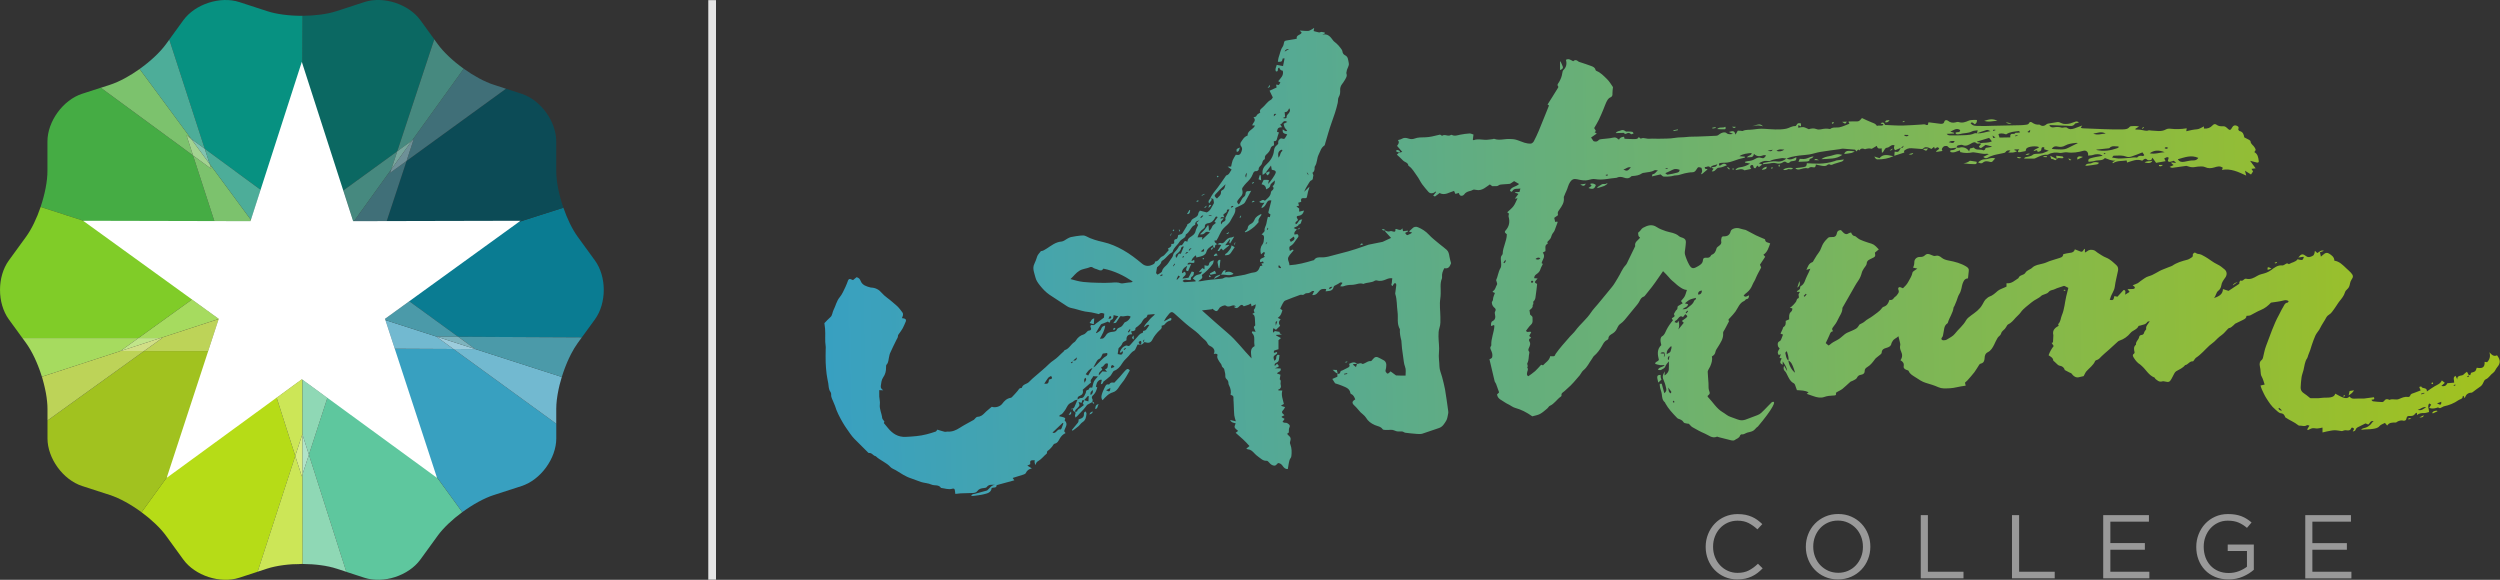 <?xml version="1.0" encoding="UTF-8"?>
<svg id="Layer_2" data-name="Layer 2" xmlns="http://www.w3.org/2000/svg" xmlns:xlink="http://www.w3.org/1999/xlink" viewBox="0 0 1292.98 299.87">
  <rect x="0" y="0" width="1292.98" height="299.87" fill="#333333" stroke="none"/>
  <defs>
    <style>
      .cls-1 {
        fill: url(#linear-gradient);
      }

      .cls-1, .cls-2, .cls-3, .cls-4, .cls-5, .cls-6, .cls-7, .cls-8, .cls-9, .cls-10, .cls-11, .cls-12, .cls-13, .cls-14, .cls-15, .cls-16, .cls-17, .cls-18, .cls-19, .cls-20, .cls-21, .cls-22, .cls-23, .cls-24, .cls-25, .cls-26, .cls-27, .cls-28, .cls-29, .cls-30, .cls-31, .cls-32, .cls-33, .cls-34 {
        stroke-width: 0px;
      }

      .cls-2 {
        fill: #4b9aa9;
      }

      .cls-3 {
        fill: #5ec79e;
      }

      .cls-4 {
        fill: #77a69c;
      }

      .cls-5 {
        fill: #4dad99;
      }

      .cls-6 {
        fill: #45ac44;
      }

      .cls-7 {
        fill: #46897f;
      }

      .cls-8 {
        fill: #6e9097;
      }

      .cls-9 {
        fill: #a1c21f;
      }

      .cls-10 {
        fill: #38a0c0;
      }

      .cls-11 {
        fill: #81c3b1;
      }

      .cls-12 {
        fill: #0b6862;
      }

      .cls-13 {
        fill: #406f78;
      }

      .cls-14 {
        fill: #0a7c92;
      }

      .cls-15 {
        fill: #079181;
      }

      .cls-16 {
        fill: #0c4b56;
      }

      .cls-17 {
        fill: #d1df86;
      }

      .cls-18 {
        fill: #dbee87;
      }

      .cls-19 {
        fill: #a3d391;
      }

      .cls-20 {
        fill: #bdd358;
      }

      .cls-21 {
        fill: #b1e3c9;
      }

      .cls-22 {
        fill: #cce657;
      }

      .cls-23 {
        fill: #a6db5f;
      }

      .cls-24 {
        fill: #9cccdc;
      }

      .cls-25 {
        fill: #c1e58a;
      }

      .cls-26 {
        fill: #8fd8b5;
      }

      .cls-27 {
        fill: #b6dc17;
      }

      .cls-28 {
        fill: #72b9d0;
      }

      .cls-29 {
        fill: #999;
      }

      .cls-30 {
        fill: #7db3bd;
      }

      .cls-31 {
        fill: #80cc28;
      }

      .cls-32 {
        fill: #7cc26d;
      }

      .cls-33 {
        fill: #fff;
      }

      .cls-34 {
        fill: #e5e5e5;
      }
    </style>
    <linearGradient id="linear-gradient" x1="425.93" y1="138.97" x2="1291.5" y2="119.9" gradientUnits="userSpaceOnUse">
      <stop offset="0" stop-color="#38a0c1"/>
      <stop offset="1" stop-color="#a2c21e"/>
    </linearGradient>
  </defs>
  <g id="Astrum">
    <g>
      <path id="path14" class="cls-1" d="m586.3,173.47c-.89.94-1.17,1.49.09,2.05-.03-.53-.05-1.08-.09-2.05m-10.01-3.93c-.27.19-.48.45-.66.72l.45.43c.28-.13.52-.37.9-.66-.35-.25-.64-.52-.69-.48m71.43-74.52c.29-.19.6-.37.9-.56l-.17-.31c-.33.15-.66.28-1,.43.08.15.17.29.27.44m1.24,9.17c-.93-.72-1.17-.2-1.61.54.64-.23,1.02-.35,1.61-.54m-26.53,29.18c-.17.13-.39.24-.5.41l.24.39c.2-.03.37-.16.61-.28-.16-.25-.25-.39-.35-.52m3.97,9.87c-.49-.45-.8-.72-1.09-1-.17.8-.03,1.25,1.09,1m15.1-30.55c.15-.35.29-.69.44-1.04l-.28-.15c-.2.32-.39.64-.58.94.15.09.29.16.43.24m-5.89,7.26c-.39.28-.77.57-1.46,1.06,1.22.2,1.3-.49,1.46-1.06m-8.2,7.81c-.39.44-1.37.48-.97,1.46q.92-.41.93-1.52l.04.05m11.14-.86c.16-.69.27-1.16.37-1.63q-.84.61-.37,1.63m-10.54,5.59c.52-.12,1.04-.24,1.79-.43-.39-.49-.57-.72-.84-1.06-.43.36-.81.68-1.2,1,.08.17.16.33.24.49m23.5-41.89c-.19.66-.37,1.34-.6,2.13.33.15.7.29,1.36.56-.09-1.06-.16-1.87-.24-2.67-.17,0-.35-.01-.52-.01m-23.6,53.73c1.22-1.04,2.74-1.05,3.36-2.39-1.16.58-2.82.47-3.36,2.39m26.79-54.98c.23.45.45.9.66,1.36q1.7-.81,1.1-2.14c-.27.16-.52.33-.8.45-.33.15-.68.25-1.02.39l.05-.05m-23.99,49.32c.16-1.37.32-2.74.5-4.28-.39.04-.77-.04-.92.12-.28.32-.61.77-.57,1.14.09.98.39,1.95.6,2.94.12.03.25.05.39.08m-4.62,3.46c.94-.17,1.86-.43,2.92-.68-.32-.66-.5-1.04-.68-1.4-.9.48-1.69.89-2.59,1.37.11.21.28.72.35.7m10.42-11.2c.7-.96,1.33-1.97,2.07-3.1-.54-.32-1-.57-1.62-.94-.19,1.08-.52,1.77-1.12,2.47-.6.69-1.02,1.49-1.93,1.9-.17.08-.23.4-.41.76,1.3.04,2.33-.15,3-1.09m1.48,10.66c-1.41-1.2-2.82-1.38-4.39-.58.15-.57.23-.89.33-1.29-1.48.05-1.58,1.21-2.42,2.34.85-.08,1.66.01,2.43.11,1.44.19,2.76.37,4.04-.57m-8.32-15.24c.56.09,1.12.19,1.99.35-.72,1.14-1.3,2.09-1.91,3.04,1.25.47,1.2-.98,2.03-1.18.23.27.45.54.8.96,1.06-.88,2.11-1.75,3.18-2.62l-.12-.25c-.58.07-1.16.13-1.99.23.92-1.18,1.66-2.17,2.43-3.18.53.82-.89,1.54.12,2.22.74-1.22,1.45-2.37,2.14-3.51-.66-.01-1.01.37-1.4.39-1.65.07-2.6,1.05-3.54,2.23-.33.44-1.21.94-1.57.78-1.05-.49-1.53.23-2.21.58l.04-.04m14.43-6.18c.61-.28,1.28-.48,1.83-.84,1-.65,1.98-1.33,2.87-2.11.8-.7,1.46-1.55,2.19-2.35-.45-1.62.8-2.54,1.44-3.71.04-.08-.05-.23-.13-.48-1.44.68-2.79,1.38-3.43,2.95-.4.97-.94,1.7-1.95,2.19-.64.31-1.41,1.01-1.46,1.62-.11,1.18-.78,1.77-1.63,2.34.09.15.19.27.28.39m568.7,84.51c0-.13-.2-.28-.31-.41-.16.15-.37.28-.44.47-.05.12.11.33.2.58.35-.39.54-.51.54-.64m-605.94-85.09c.19-.2.39-.39.54-.61l-.35-.33c-.19.2-.37.4-.54.6l.35.35m3.55-.07c-.16-.28-.32-.57-.47-.85l-.25.12c.09.31.19.62.27.93.15-.07.31-.13.45-.2m457.16,30.33c-.09.01-.16.25-.24.39.17.07.33.17.5.16.13-.01.25-.16.57-.37-.41-.09-.64-.19-.84-.17m-170.77-62.69c-.27.01-.54.03-.81.04.01.15.03.44.05.44.25.01.5-.01.76-.03.01-.15,0-.29,0-.45m279.85,49.07c.36-.09.7-.2,1.06-.29-.04-.15-.09-.29-.13-.43-.36.09-.72.19-1.06.28.04.15.09.29.13.44m81.4,62.42c.13.01.41-.24.41-.37,0-.19-.21-.37-.35-.56-.17.12-.35.24-.65.44.27.23.41.48.58.49m-341.54-111.41c.19-.11.31-.31.45-.47-.13-.11-.31-.33-.39-.31-.2.07-.35.25-.6.45.25.17.45.36.53.32m4.11-1.71c0-.13-.2-.25-.31-.39-.16.13-.37.24-.45.41-.05.11.12.32.36.86.27-.56.41-.72.4-.89m-355.47,122.3c.01.19-.03.43.07.56.12.19.35.31.54.43l.23-.23c-.08-.21-.17-.45-.33-.58-.13-.11-.37-.08-.56-.12l.05-.05m-10.14,3.54q-.54-.48-1.04.44c.48-.21.77-.36,1.08-.49l-.04.05M984.86,62.49c-.28.15-.57.29-.85.45l.12.27c.31-.09.61-.19.92-.28-.05-.16-.12-.31-.19-.44m-365.52,41.18c-.21.07-.4.24-.56.4l.27.36c.21-.05.41-.19,1.06-.52-.44-.15-.62-.28-.77-.24m488.78-37.02c.24-.24.48-.48.73-.72l-.25-.27c-.27.23-.53.44-.8.66l.32.32m-478.8,24.75c.13.11.31.33.39.31.2-.07.36-.25.53-.4-.11-.12-.21-.25-.4-.45-.2.23-.36.39-.52.54m41.53,27.2q1.4.13,1.45-.85c-.5.31-.96.58-1.41.88l-.04-.03m277.13-55.5c-.24.15-.43.36-.64.54.17.15.43.47.49.43.24-.12.41-.37.68-.64-.27-.16-.47-.36-.53-.33m297.58,153.84c.37-.09.76-.17,1.57-.36-.64-.23-.8-.35-.96-.32-.23.03-.43.16-.65.24.03.15.03.29.04.44m-548.7-30.07c-.37.12-.7.23-1.38.44q1.26.53,1.38-.44m196.45-100.11c.33.32.66.62,1.01.94.12-.13.23-.25.33-.39-.35-.32-.69-.64-1.04-.96-.11.12-.21.27-.31.4m178-4.04c-.4-.23-.78-.44-1.52-.85.32,1.16.78,1.26,1.52.85m-184.05-16.97c-.56.11-1.12.2-1.67.31.04.16.07.32.11.48.54-.11,1.09-.21,1.65-.33-.01-.15-.05-.31-.08-.45m91.58,11.06c-.5.33-.92.6-1.53,1.01q1.44.07,1.53-1.01m-373.77,45.28q.86-.49.76-1.59c-.23.48-.44.93-.76,1.59m99.96,4.28c-1.04-1.01-1.26.03-1.63.54.49-.17,1-.33,1.63-.54m-48.24-82.46c-.39.51-.76,1-1.21,1.58q1.55-.28,1.21-1.58m241.05,21.72c-.89-.03-1.46-.05-2.02-.08.6.65,1.18.97,2.02.08m-271.81,40.28c-.76.04-.82.62-1,1.66.66-.61,1.04-.94,1.4-1.29-.13-.12-.27-.25-.4-.37m-4.69-4.49c.64-.37,1.14-.66,1.97-1.16q-1.5.16-1.97,1.16m246.44-34.51c-.77.15-1.54.31-2.31.47.03.15.07.28.09.43.76-.16,1.52-.32,2.27-.48-.03-.15-.04-.28-.05-.41m182.07,12.61c-1.17-.32-1.73.21-2.31.62.74.07,1.45-.03,2.31-.62m66.75,6.29c.65.4,1.22.28,2.05-.52-.93.01-1.49.01-2.06.01,0,.17,0,.35.01.5m-58-5.06c-.2.05-.4.03-.6,0-.41-.04-.86-.09-1.38.47.8.03,1.38.05,1.98.08v-.54m-15.28.89c.17-.01.36.05.54.12.4.13.85.27,1.52-.29-.88-.16-1.42-.25-1.95-.35-.04.17-.07.35-.11.52m-326.77,37.41c-.57-.36-1.12-.82-1.86-.4q.84.92,1.89.35l-.03.05m456.29,19.3c-.16.09-.03.72-.03,1.24.68-.23,1.16-.39,1.97-.65-.84-.35-1.28-.97-1.94-.58m-132.43-74.53c-1.24-.25-2.13-.43-3.02-.61q1.21,1.14,3.02.61m210.89,152.03q2.05.28,2.25-1.09c-.72.35-1.34.65-2.25,1.09m-698.61-1.3q1.69.09,1.25-1.82c-.54.78-.86,1.26-1.25,1.82m62.51-106.01c-.37.62-.76,1.26-1.3,2.17,1.9-.03,1.26-1.3,1.69-1.87-.12-.11-.25-.2-.39-.29m-51.62,105.95c.43-.66,1.75-.51,1.44-1.77-.61.51-1.63.65-1.44,1.77m62.49-112.01c-.53.77-1.48,1.41-.74,2.75.53-.72.97-1.33,1.41-1.94-.28-.33-.48-.57-.69-.81h.03m-2.14,3.85c-.41.39-.82.77-1.25,1.16.66-.07,1.38-.21,1.25-1.16m314.3-23.55c.86.03,1.67.07,2.47.09-1.48-.89-1.62-.89-2.47-.09m16.89-19.87c-.78.03-1.48.05-2.38.08,1.61,1.21,1.66,1.21,2.38-.08m-231.57,16c.2-.23.39-.45.58-.66q-1.53-1.28-2.19-.16c.15.12.27.28.43.36.4.17.82.29,1.24.44l-.05.03m270.87-1.94c1.69,1.25,1.94,1.24,2.67-.2-.88.07-1.79.15-2.7.21h.03m263.73,136.83c.81-.36,1.62-.73,2.43-1.09-.05-.12-.12-.25-.17-.37-.93.09-1.89.11-2.47,1.01.07.13.15.29.21.45m-328.64-65.08c1.45-.94,1.53-2.07,1.1-3.39-.33,1.04-.66,2.06-1.1,3.39m225.27-1.13c.82-.58,1.57-1.12,2.53-1.81q-2.33.73-2.53,1.81m-179.88-84.4c1.14.27,1.83-.25,2.37-1.12-.24.08-.5.07-.78.07-.66-.01-1.34-.01-1.58,1.05m-283.11,129.85c-.13-.53-.27-1.08-.43-1.74-.52-.01-1.1-.04-2.18-.08,1.14.8,1.52,1.82,2.64,1.79l-.04.03m297.74-113.99c-.92.25-1.66.45-2.41.65q1.81.72,2.41-.65m-169.34,15.91c-1.13.17-2.02.31-2.92.44,1.71.96,2.07.88,2.92-.44m-180.57-16.45c1.22-.13,1.22-1.1,1.61-2.26-1.86.78-1.89.82-1.61,2.26m274.11,7.64c-1.04.28-1.99.56-2.58,1.67,2.21-.28,2.5-.47,2.58-1.67m-347.36,125.33c1.58-.08,1.02-1.78,1.89-2.38q-1.63-.28-1.89,2.38m648.33-7.03c1.22-.8,2.06-1.41,2.76-2.63-.93.15-1.53.24-2.29.36-.16.73-.28,1.3-.48,2.27m-150.96-122.22c-1.01-.52-2.02-1.04-3.39-1.71.25.81.39,1.26.49,1.57.6.16,1.16.16,1.49.43.72.57,1.02.16,1.37-.32l.04.04m49.5.82c-1.42.53-2.7-.08-4.08.94,2.45.49,3.3.35,4.08-.94m-35.95-1.94c-1.08-.21-2.15-.65-2.88.25-.16.19-.03.64-.03,1.12,1.12-.52,2.02-.94,2.91-1.37m-168.18-16.29c.92,0,1.83.28,2.75.43-1.55-1.28-1.94-1.28-5.57.01.94-.16,1.87-.44,2.82-.44m15.7,22.62c.27-.09.54-.03.85.03.56.11,1.14.21,1.66-.6-1.85-.36-3.39-.19-5.14.74,1.22.66,1.9.09,2.63-.17m138.9-5.25c.5-.62,1.17-.54,1.86-.45.56.07,1.14.13,1.67-.17-.21-.29-.37-.69-.56-.72-1.04-.17-2.1-.25-3.28-.37.15.78.25,1.28.35,1.78l-.04-.07m-171.76-15.38c.54-.04.73-.58.33-1.33-1.21.93-2.92-.19-4.17,1.22,1.41.05,2.63.19,3.84.11m-328.45,100.18c.82.24,1.41.41,2.18.65.08-1.05.15-1.9.24-3.03-1.65.27-1.55,1.58-2.42,2.38m244.74-132.6c-.33-.9-.77-1.78-1.16-2.66l-.25.04v4.44c1.32-.57,1.7-1.02,1.41-1.82m149.28,44.67c.61-.12,1.17-.51,1.74-.77-1.12-.27-2.11-.31-3.1-.33-1.24-.03-2.11.61-2.35,1.63,1.29-.17,2.53-.28,3.71-.53m-126.37,15.54c-.43.54-.94.52-1.49.51-.44-.01-.9-.04-1.34.24-2.03,1.29-2.13,1.17-2.27,1.9,1.22-.37,2.47-.69,3.65-1.14.6-.24,1.09-.73,1.63-1.1-.07-.13-.13-.27-.19-.4m195.08-32.15c1.61.54,3.06.36,4.47.17.78-.11,1.54-.2,2.31-.19-2.18-1.22-4.32-.84-6.78.01m-166.92,133.81c-.16-.44-.36-.78-.41-1.16-.07-.41-.01-.84-.01-1.26-1.98.05-2.17.54-1.25,3.97.69-.64,1.17-1.08,1.67-1.55m-36.12-100.23c-.57.4-1.08.76-1.67,1.17,2.38.81,3.15.45,3.84-1.59-.85-.61-1.73-1.12-2.99-.53.31.36.53.61.82.96m258.64-11.76c-1.02.54-2.56-.13-3.35,1.34.47.01.8.08,1.1.03,1.69-.21,3.38-.41,5.04-.72.39-.07.68-.51,1.02-.77-1.53-.56-2.71-.47-3.81.12m-62.13-1.09c-.36-.05-.88-.17-1.08,0-.9.78-1.98,1.05-3.16,1.22,2.02.29,4.01.45,6.01.44.77,0,1.04-.61.77-1.26-1.01-.16-1.77-.31-2.54-.4m-178.36-14.23c.72-.41,1.3-.36,1.94.15.15.12.37.31.5.28.39-.09.74-.29,1.12-.45-.21-.28-.4-.73-.66-.8-.61-.16-1.26-.12-1.89-.16-.19-.01-.37,0-.57.01-.43.03-.85.04-1.1-.16-.84-.68-1.59-.82-2.49-.39-.78.39-1.87.2-2.55,1.34,1.59-.05,2.94-.09,4.36-.13.08.81.81.61,1.34.31m93.29,14.51c.41-.03,1.14-.32,1.14-.49-.03-1.14,1.01-.96,1.54-1.38.25-.21.43-.51.64-.76-1.25.12-2.3.6-3.36,1-.5.19-1.06.29-1.62.33-.68.04-1.38-.04-2.17-.07-.19.45-.37.9-.64,1.55,1.67-.07,3.07-.08,4.47-.19m90.87.62c1.13-1.02,2.37-.76,3.63-.43.73.2,1.22.13,1.65-.52.25-.39.65-.69,1.16-1.21-1.26-.49-2.35-.2-3.42.08-.7.19-1.41.39-2.13.35-1.08-.05-2.25.58-3.34,1.57,1.05.6,1.9.66,2.45.16m-54.43-1.7c2.76.01,5.44-.39,8.19-1.65-4.23-1.01-5.57-.78-7.2,1.01-.9-.29-1.79-.57-2.68-.85.6,1.18,1.02,1.49,1.7,1.49m-23.47-.45c1.89-.2,3.68-.77,5.25-1.9-1.02-.23-2.03-.41-2.99-.27-1.24.19-2.42.72-3.65.93-1.54.28-3.03.62-4.24,1.58,1.89-.11,3.77-.13,5.63-.35m-392.87,140.8c1.02-.77,2.07-1.5,3.04-2.34.74-.64,1.28-1.58,2.09-2.09,1.67-1.02,1.87-2.67,2.05-4.36.04-.36-.27-.77-.43-1.18-.96.27-.88.92-.89,1.57,0,1-.52,1.67-1.42,2.05-.45.19-.92.37-1.36.53.07,1.17-.08,1.44-1.02,2.47-.85.96-1.63,1.97-2.45,2.96.13.13.25.27.39.39m369.27-140.82c-1.41,1.1-3.03,1.83-4.85,1.57-2.45-.37-4.66.35-6.96.74-.25.04-.41.51-.61.77l-.07-.05c.82-.11,1.63-.25,2.46-.29,1.52-.08,2.96-.72,4.53-.27,1.24.35,2.41.31,3.5-.41.65-.43,1.3-.7,2.06.08.24.24,1.2.24,1.36.01.58-.81,1.4-.73,2.21-.85,1.28-.2,1.46-.49,1.4-1.93-1.61.81-3.2,1.7-5.06.66l.05-.04m17.79,3.73c1.13.16,2.29.53,3.3-.39.27-.25.96-.41,1.22-.24.9.6,1.53-.05,2.23-.27,1.16-.35,2.29-.74,3.44-1.05.66-.17,1.26-.35,1.62-1.24-1.38.17-2.56.29-3.72.47-.37.05-.7.27-1.08.39-2.58.81-5.25,1.25-7.96,1.3-2.13.05-4.27-.13-6.41-.21-.01,1.37-.33,1.78-1.7,2.01-1.34.23-2.7.35-4.24.52.7.85,1.53.77,2.19.64,1.41-.28,2.74-.96,4.27-.51.15.04.39-.07.52-.19.64-.57,1.37-.56,2.18-.37.97.24,1.44-.24,1.46-1.44,1.04.24,1.85.45,2.67.57m-369.76,116.18c1.78.96,2.07.78,2.23-1.22-.76.41-1.42.77-2.23,1.22m4.25-3.91c1.04-1.09,1.98-2.07,2.9-3.07.53-.58,1.01-1.21,1.53-1.81.53-.6,1.04-1.22,1.62-1.77.82-.76,1.5-.43,1.97.33-1.37,2.23-2.45,4.61-4.11,6.49-1.46,1.65-2.22,4.09-4.61,4.8-2.33.68-3.8,2.35-5.37,4.11-.72-.86-.66-1.93-.45-2.75.36-1.41,1-2.74,1.65-4.04.37-.76.76-1.7,1.98-1.36l.35-.11c.6-1.18,1.7-.9,2.55-.82m692.68,1.42l.19.29c.27-.15.54-.28.82-.43-.08-.13-.17-.28-.25-.41-.27.19-.52.36-.76.54m8.03-4.68c-.08-.16-.17-.31-.25-.47-.27.19-.53.37-.81.56l.2.32c.29-.13.58-.27.86-.41m-23.12,8.78l-.12-.33c-.53.16-1.08.32-1.61.49.05.13.09.27.15.4.52-.19,1.05-.37,1.58-.56m-321.04-50.39c.16.15.33.29.49.45.33-.4.68-.81,1.01-1.21-.13-.12-.28-.25-.41-.37-.37.37-.73.74-1.09,1.13m245.9,57.86c-.13.16-.25.32-.39.48.43.41.69,1.08,1.87.89-.65-.6-1.08-.98-1.49-1.37m81.64-2.26c1.99.98,2.26.84,2.23-.86-.78.31-1.5.58-2.23.86m-9.99,3.3c1.86.7,3.04-.52,4.39-1.36-1.71-.35-2.88,1.04-4.39,1.36m-325.48-25.44c.41-1.71-.4-3.26-.78-4.9-.41.32-.84.73-.77,1.02.35,1.36.33,2.86,1.59,3.87.15,2.14,1.78,5.13,3.44,6.27-.35-1.08-.61-2.19-1.08-3.23-.54-1.18-.97-2.51-2.41-3.03m349.65,19.18c-.16-.37-.28-.64-.43-.97-.19.12-.47.23-.47.29.09.8-.39,1.14-1.01,1.41-.4.17-.81.32-1.16.56-2.26,1.57-4.74,2.59-7.47,3.15-.35.07-.64.33-.98.47-.61.24-1.14.85-1.93.17-.17-.15-.7.11-1.06.21-1.17.31-2.34.52-3.71-.03.37-.61.69-1.12,1.05-1.69-.36-.21-.69-.39-1.04-.6-1.05,1.46-.03,2.94-.07,4.44-.9.2-1.78.57-2.66.54-1.26-.04-2.39.08-3.56,1v-1.2c-.39.21-.8.29-.96.53-.62,1-1.57,1.25-2.64,1.17-1.01-.08-1.67.09-1.87,1.3-.17,1.09-1.04,1.4-2.1,1.04-.6-.2-2.31.29-2.8.74-.2.19-.52.35-.78.33-1.61-.03-3.22-.09-4.27,1.54-.44-.52-.73-.85-1.17-1.36-.92.51-2.13.84-2.79,1.62-1,1.18-2.31,1.28-3.59,1.49-1.37.24-2.82.16-4.21.27-.53.04-1.05.21-1.77.11.37-.24.7-.61,1.1-.68,2.11-.39,3.69-1.5,4.85-3.24.09-.15.29-.23.61-.44-1.81-.52-1.89,1.17-2.83,1.71-.48-.2-1.01-.43-1.4-.58-1.21.6-2.27,1.16-3.36,1.66-.82.37-1.55.74-1.85,1.74-.12.43-.74.68-1.4.77.24-.45.48-.9.69-1.3-.29-.68-1.22-.94-1.44-.43-.6,1.46-1.7,1.25-2.9,1.08-.4-.05-.82.12-1.24.23-.24.05-.48.25-.7.23-1.3-.13-2.59-.47-3.88-.44-1.33.03-2.64.39-3.96.62-.74.13-1.46.33-2.22.52v-2.53c-.98.19-1.82.43-2.66.47-.37.03-.76-.03-1.14-.08-.49-.07-.97-.12-1.42-.04-.82.13-1.57.64-2.34.97-.12-.13-.24-.27-.36-.4.36-.58.72-1.17,1.18-1.93-.47-.08-1.08-.39-1.34-.2-.8.56-1.62.44-2.45.32-.44-.07-.88-.13-1.3-.09-.24.03-.54-.08-.73-.24-1.98-1.62-4.39-2.5-6.47-3.93l-.17-.09c-.44-1.14-.86-2.02-2.43-2.18-.97-.11-1.91-1.24-2.8-1.97-1.99-1.63-3.35-3.8-4.7-5.93-.88-1.37-1.52-2.9-2.22-4.36-.29-.62-.45-1.3-.72-2.06.82-.19,1.41-.33,2.15-.51-.5-1.42-.81-2.84-1.5-4.05-.47-.81-.54-1.53-.58-2.37-.04-.96-.15-1.93-.36-2.86-.31-1.37-.24-2.54.93-3.44.31-.24.52-.66.62-1.05.53-2.02.82-4.13,1.57-6.06,2.14-5.5,3.91-11.16,6.79-16.33.68-1.21,1.2-2.53,1.95-3.67.64-1,.92-2.41,2.49-2.56.2-.01.35-.49.5-.74-1.04-.76-1.97-.52-3.04-.25-1.89.48-3.84.66-6.1,1.02-1.34,1.46-3.1,2.96-5.4,3.87-1.81.72-3.46,1.82-5.21,2.66-.56.27-1.29.2-2.11.32.11.98-.69,1.58-1.71,2.05-1.37.62-2.72,1.3-4.07,1.98-.25.13-.41.45-.65.64-.84.61-1.46,1.54-2.63,1.67-.24.03-.45.35-.65.54-1.01,1.02-1.9,2.23-3.07,3.04-1.42.98-2.59,2.18-3.8,3.38-.76.74-1.71,1.29-2.5,2.01-2.33,2.14-4.33,4.62-7.03,6.37-.35.23-.54.69-.82,1.02-.24.29-.52.84-.76.81-1.78-.16-2.43,1.78-4,1.95-1.2,1.54-2.96,2.22-4.6,3.16-.86.51-1.25,1.83-1.83,2.79-.23.37-.41.78-.62,1.17-.9,1.63-1.41,1.82-3.26,1.38-.48-.12-1.05-.24-1.49-.09-1.55.52-2.55-.47-3.61-1.33-.19-.16-.23-.57-.41-.64-3.03-1.16-4.39-4.13-6.68-6.09-.25-.21-.47-.48-.74-.65-1.37-.82-2.35-2.01-3.19-3.34-.5-.8-1.05-1.59.05-2.33.16-.11.29-.47.25-.68-.36-1.45-.61-2.87.73-3.93-.23-1.66,1.4-2.5,1.63-3.96.11-.61.54-.98,1.2-1.04.8-.08,1.21-.48,1.4-1.3.13-.54.6-1,1.06-1.71-.39-1.57.98-2.64,1.83-4.13-.44.13-1.1.13-1.29.44-.84,1.4-2.37,1.34-3.63,1.82-.29.11-.81.07-.89.25-.8,1.9-2.99,2.15-4.2,3.63-1.45,1.78-3.36,3.16-5.63,3.91-.29.09-.58.25-.81.45-1.63,1.48-3.24,2.98-4.88,4.45-1.16,1.05-2.41,2.01-3.5,3.11-.84.86-1.57,1.81-2.82,2.11-.23.05-.52.24-.6.44-.94,2.22-2.91,3.52-4.44,5.22-.6.66-.92,1.57-1.5,2.58-.65.16-1.62.41-2.62.61-1.32.27-2.68-.52-3.61-1.89-.2-.31-.73-.4-1.09-.58-.74-.39-1.49-.78-2.43-1.28-.32-1.22-1.24-2.07-2.78-2.29-.39-.05-.77-.39-1.1-.66-.49-.41-.93-.88-1.38-1.32-.24-.23-.66-.44-.69-.66-.15-1.45-1.32-1.97-2.43-2.71.61-1.7,1.41-3.23,2.64-4.78-.31-.45-.66-1.01-1.06-1.62.27-.11.6-.24.7-.28.05-1.1.11-2.07.16-3.04.01-.25.07-.53.01-.77-.6-2.53.93-3.73,2.76-4.78-.08-.29-.33-.8-.21-.9,1.3-1.21,1.22-3.02,1.86-4.51,1.33-3.11,1.52-6.57,2.27-9.83.35-1.48.73-2.94,1.09-4.35-.64-.33-1.17-.62-1.71-.86-.21-.09-.5-.2-.7-.13-1.21.37-2.42.78-3.61,1.21-.6.21-1.13.6-1.74.74-.98.24-1.86.36-2.58,1.32-.49.66-1.63.84-2.49,1.24-.35.16-.78.23-1.04.48-1.48,1.53-3.63,2.13-5.14,3.48-1.89,1.67-4.12,3.02-5.61,5.16-.74,1.08-1.83,1.89-2.71,2.88-1.17,1.32-2.27,2.7-3.95,3.44-.25.11-.39.48-.56.73-.35.52-.62,1.09-1.04,1.54-.72.78-1.67,1.26-1.97,2.53-.19.8-1.28,1.32-1.75,2.09-.69,1.12-1.21,2.35-1.79,3.54-.77,1.54-1.65,3.07-3.22,3.85-1.38.69-1.65,1.82-1.71,3.1-.07,1.4-.45,2.46-1.95,2.82-.29.07-.61.25-.77.49-.88,1.32-1.61,2.72-2.56,3.97-1.14,1.5-2.43,2.88-3.67,4.31-.33.37-.74.69-1.2,1.1.11.43.23.9.37,1.54-1.62.28-3.22.45-4.74.84-2.17.54-4.4.6-6.62.58-.94-.01-1.95-.24-2.83-.64-2.09-.94-4.24-1.57-6.42-2.21-1.87-.54-3.63-1.75-5.32-2.87-1.33-.88-2.9-1.58-3.57-3.28-.13-.35-.88-.45-1.34-.66-.77-.36-1.42-.9-1.24-1.79.32-1.5-.4-2.42-1.66-3.11,1.05-1.49,1.1-2.86.37-4.45-.45-.98-.81-2.11-.49-3.3.13-.51-.08-1.14-.2-1.7-.2-.94-.47-1.87-.73-2.98-.92,1.02-2.41,1.32-3.06,2.64-.16.33-.47.64-.52.98-.23,1.54-1.36,2.06-2.63,2.41-1.32.36-2.35.78-2.45,2.51-.04.68-1.17,1.26-1.83,1.86-.5.47-1.13.81-1.53,1.34-1.2,1.63-2.39,3.26-4.17,4.28-.78.45-1.26,1.06-1.26,1.95,0,1.3-.81,1.79-1.9,1.97-1.02.17-1.66.58-2.13,1.61-.31.66-1.32,1.01-2.03,1.44-.43.25-1,.32-1.37.62-1.37,1.17-2.62,2.47-4.03,3.6-.82.66-1.85,1.08-2.76,1.61-.25.15-.69.43-.66.56.36,1.42-.65,1.26-1.46,1.3-1.58.08-3.08.2-4.65.77-1.67.61-3.69.23-5.52-.44-1.12-.4-2.25-.78-3.48-1.21.24-.17.52-.4.98-.76-1.93-1.08-3.91-.98-6.03-1.14-.31-.89-.62-1.86-1-2.8-.11-.28-.33-.6-.58-.73-1.93-.96-2.67-2.87-3.55-4.58-.35-.69-.61-1.32-1.21-1.85-.64-.56-.7-1.67-.28-2.68.57,1.01,1.08,1.91,1.59,2.83-.19-1.95-1.24-3.51-2.34-5.12v1.83c-1.53-.92-1.55-1.17-.52-3.4-.37-.04-.72-.08-1.12-.12.23-.65.43-1.22.62-1.79l-.29-.16c-.2.16-.41.32-.62.48-1.12-1.32-.44-2.37.39-3.42-.32-.44-.78-.82-.89-1.29-.23-1.01-.29-2.02.93-2.56.35-.16.6-.64.78-1.02.33-.73.57-1.5.9-2.38-.4-.13-.8-.25-1.22-.4v-.24c.32-.74.68-1.48,1.02-2.22.16-.35.19-.88.44-1.02,1.24-.72,1.22-1.91,1.14-3.19.57-.27,1.09-.49,1.81-.81,0-.61-.08-1.4.03-2.15.08-.52.28-1.14.65-1.46.62-.54,1.04-1.09.94-2.06-.36-.08-.73-.16-1.26-.28,1.02-.54,2.66-2.34,3.2-3.2.36-.57.23-1.49,1.14-1.7.16-.04.35-.41.33-.64,0-.48-.24-.97-.17-1.42.07-.4.4-.73.72-1.28-.68-.03-1.13-.04-1.59-.05.03-.15.01-.32.08-.37.76-.52,1.78-.82,1.61-2.09-.01-.15.16-.37.31-.45,2.13-1.13,2.23-3.52,3.27-5.34.61-1.08,1.05-2.26,1.7-3.68-.78.23-1.32.39-2.07.6.78-1.69,1.22-3.34,3.08-3.97.37-.13.58-.72.82-1.12.48-.77.93-1.57,1.42-2.33.58-.88,1.29-1.69,1.78-2.62.61-1.16.93-2.47,1.61-3.57.68-1.1,1.57-2.09,2.51-2.96.39-.36,1.17-.43,1.77-.4,1.71.12,2.49-.4,2.79-2.02q.29-1.57,2.11-1.58c.5.52.94,1.05,1.46,1.5.77.65,1.58.85,2.46.19.32-.25.8-.28,1.32-.45.4,1.04.92,1.78,2.03,1.91.32.04.62.41.93.64.53.37,1.01.86,1.58,1.1,1.37.58,2.76,1.16,4.2,1.57,3.08.92,3.1.88,5.59,3.54-.68.56-1.34,1.1-2.01,1.65.04.6.31,1.4.05,1.89-.28.52-1.06.77-1.65,1.09-1.18.62-2.55.92-2.66,2.75-.05.84-.93,1.58-1.4,2.39-.4.7-.9,1.4-1.09,2.17-.4,1.54-.96,2.95-1.89,4.27-1.2,1.69-2.18,3.56-3.22,5.37-1.58,2.72-3.12,5.46-4.69,8.2-.09.16-.25.33-.25.51.05,2.35-1.48,4.04-2.34,5.99-.64,1.46-1.59,2.82-2.6,4.05-.57.7-.47,1.21.12,1.98-1.32.17-1.52,1.13-1.89,2.01-.58,1.38-1.26,2.71-1.93,4.12.58.51,1.01.88,1.44,1.24.27-.15.45-.2.58-.32,1.17-1.05,2.47-1.81,3.91-2.5,1.44-.69,2.58-1.97,3.87-2.96.43-.33.9-.61,1.38-.84,1.53-.7,3.16-1.25,4.58-2.13.8-.49,1.26-1.5,1.74-2.11.98-.56,1.95-.9,2.64-1.55,1.24-1.18,2.83-1.79,4.15-2.82,1.65-1.3,3.52-2.33,4.77-4.09.21-.31.53-.61.88-.7,1.74-.51,2.49-1.86,3.02-3.57,1.02.27,1.75-.12,2.34-1,.33-.52,1.01-.78,1.38-1.29.58-.8,1.45-1.58,1-2.72-.29-.73-.36-1.37.4-1.57.45-.12,1.05.29,1.86.57.88-.86,2.03-1.9,2.76-3.32.8-1.57,1.87-2.99,2.18-4.82.07-.4.66-.72,1.05-1.04.37-.29.8-.54,1.45-.98-.9-.21-1.49-.35-2.23-.52.53-.97.66-1.9.68-2.91,0-1.52,1.38-2.68,2.9-2.6,1.05.05,1.93-.2,2.63-.89,1.08-1.05,2.15-.65,3.35-.09.61.29,1.42.61,1.97.43,1.32-.41,2.29.12,3.2.88,1.12.92,2.37,1.26,3.75,1.53,3.18.6,6.31,1.38,9.14,3.16.89.56,1.37,1.16,1.22,2.21-.16,1.25-.27,2.53-.41,3.84-1.9.13-2.33,1.57-2.83,2.86-.28.7-.33,1.5-.52,2.23-.28,1.02-.49,2.03-1.12,2.98-.72,1.08-.98,2.45-1.48,3.68-.35.89-.72,1.77-1.1,2.63-.11.23-.37.41-.4.64-.31,2.91-2.19,5.17-2.95,7.89-.04.12-.08.27-.19.33-2.01,1.26-1.7,3.54-2.19,5.44-.17.65-.11,1.28-.66,1.87-.66.73-.15,1.53.86,1.48.57-.03,1.2-.11,1.66-.4,1.44-.92,3.14-1.67,4.13-2.98,1.82-2.38,4.28-4.2,5.77-6.91.54-1,1.63-1.85,2.71-2.62,2.14-1.54,4.37-3.06,5.74-5.53.65-1.16,1.21-2.51,2.41-3.32.35-.24.64-.61,1.02-.74,1.82-.57,3.14-1.85,4.52-3.04.45-.39,1.01-.66,1.55-.92.97-.45,1.97-.86,2.99-1.3v-1.75c2.67.33,4.27-1.48,6.18-2.64.52-1.79,2.78-1.38,3.56-2.74.84-1.44,2.51-1.61,3.59-2.68,1.45-1.42,3.55-1.59,5.45-2.11.61-.16,1.24-.32,1.79-.58,1.94-.93,4.05-1.36,6.05-2.07,1.1-.4,2.64-.49,2.74-2.21,1.2-.25,2.3-.6,3.44-.68,1.26-.09,2.17-.53,2.55-1.83,1.06.41,2.01.78,2.96,1.16,1.33.52,1.3-1.14,2.25-1.45v1.97c.57-.35.94-.49,1.24-.74,1.02-.86,2.25-.81,3.4-.48.69.2,1.26.89,1.91,1.29,1.45.89,2.84,1.94,4.4,2.54,2.17.84,3.69,2.45,5.34,3.92.84.74,1.04,1.81.82,2.86-.54,2.75-1.32,5.46-1.66,8.25-.27,2.23-1.78,3.84-2.3,5.9-.08.31-.2.6-.32.9,1.75.35,1.99.16,2.38-1.91.29.05.6.09.9.15.24.05.48.12.68.17,1.09-1.18,2.11-2.29,3.22-3.5,1.33.04.88,1.18.78,2.43.96-.6,1.59-1,2.33-1.45-.45-.57-.74-.96-1.09-1.41.94-.03,1.74-.08,2.54-.08.65.01,1.29-.16,1.26-.82-.01-.35-.69-.69-1.13-1.1.82-.35,1.77-.65,2.64-1.1.53-.27.92-.77,1.42-1.09,1.37-.88,2.66-2.07,4.17-2.47,2.79-.72,4.9-2.6,7.51-3.57,1.13-.43,2.25-.89,3.36-1.33.47-.19,1-.29,1.41-.57,2.33-1.63,5-2.38,7.72-3.08.92-.24,1.73-.86,2.55-1.38.21-.13.37-.57.32-.82-.19-.94.48-1.22,1.06-1.55.56.25,1.09.69,1.62.72,1.37.08,2.45.77,3.59,1.41,2.19,1.22,4.08,2.94,6.39,4,1.37.64,2.64,1.62,3.8,2.64,1.28,1.12,1.32,2.8.36,4.16-.9,1.28-1.87,2.47-2.1,4.17-.13.94-.69,2.07-1.44,2.6-1.36.97-1.17,2.62-2.34,3.84,3.15-.92,4.61-2.38,4.64-4.62.96.29,1.86.58,2.91.92,1.7-1.13,3.56-2.37,5.58-3.69,0-.12-.08-.52.03-.85.11-.32.52-.86.58-.84,1.08.51,1.52-.44,2.21-.8.21-.11.5-.15.73-.08,2.21.52,3.96-.45,5.71-1.49.64-.37,1.34-.69,2.06-.86,1.86-.45,3.56-.98,5.18-2.18,1.58-1.17,3.31-2.64,5.69-2.35.4.05.85-.24,1.24-.44.65-.35,1.21-1.01,2.03-.28l.19.03c1.44-.93,3.39-.98,4.48-2.51.76.15,1.55.44,2.31.37.36-.04.61-.8.9-1.24-.08-.15-.17-.28-.25-.41-.86.13-1.73.25-2.62.39,1.65-2.05,2.23-2.1,4.31-.56.36.27.97.41,1.41.33.68-.12,1.36-.4,1.94-.76.32-.2.52-.66.66-1.05s.17-.81.29-1.42c.53.49.89.81,1.24,1.14,1.12-.58,1.87-1.77,3.43-1.13-.61.21-1.22.44-2.06.73.15.66.29,1.36.48,2.26,1.42-1.09,2.43-2.71,4.28-1.54,1.3.82,2.66,1.74,2.68,3.61,2.66.41,4.39,2.26,6.18,3.97.8.76,1.66,1.45,2.39,2.27,1.34,1.49,1.3,2.17.24,3.71-.37.54-.6,1.24-.72,1.9-.21,1.16-.53,2.19-1.49,2.98-.47.39-.92.94-1.09,1.53-.54,1.83-1.7,3.22-2.86,4.65-.98,1.22-1.71,2.63-2.66,3.88-.82,1.1-1.61,2.42-2.75,3.06-1.22.68-1.54,1.77-2.15,2.75-.56.9-1.13,1.81-1.66,2.72-.44.76-.78,1.55-1.24,2.3-.64,1.01-1.48,1.91-1.98,2.99-.74,1.58-1.28,3.27-1.87,4.92-.31.84-.5,1.7-.8,2.55-.33.96-.73,1.89-1.09,2.83-.17.48-.23,1.04-.5,1.44-1.29,1.82-1.37,4.04-1.89,6.11-.31,1.24-.81,2.43-1.01,3.68-.27,1.73-.37,3.5-.47,5.26-.07,1.32.47,2.35,1.67,3.1,1,.61,1.87,1.42,2.8,2.13.2.16.44.4.65.4,1.41.04,2.82.04,4.21,0,.82-.03,1.63-.17,2.45-.24,1.25-.09,2.5.05,3.77-.21,1.33-.28,2.06-.81,2.35-1.9,1.33.69,2.59,1.5,3.95,1.99,1.16.43,2.45.61,3.39-.53.72.92,1.49,1.2,2.49,1.14,1.65-.09,3.32-.07,4.97-.08h.2c1.66-.21,3.34-.44,5-.66.64,1.59-.73,1.01-1.34,1.34.29.28.54.73.84.77,1.59.2,3.2.35,4.81.39.36.01.85-.36,1.06-.69.56-.85,1.28-.96,2.17-.64.19.07.43.25.54.2.8-.4,1.67-.32,2.54-.25.77.07,1.53.13,2.22-.15,1.57-.64,2.99-1.42,4.81-1.09.33.07,1.01-.32,1.08-.61.24-1.16,1.24-1.17,2.02-1.49,1.1-.44,2.22-.84,3.4-1.29-.24-.58-.48-1.14-.68-1.63.11-.16.12-.25.16-.27.29-.05.84-.17.86-.12.5,1.44,3.04.15,2.9,2.54,1.48-1,2.72-1.94,4.07-2.71,1.36-.78,2.92-1.24,3.65-2.99.64.52,1.06.86,1.54,1.25-.61.54-1.12,1-1.79,1.62,1.79.43,2.63-.35,3.1-1.42,1.26-.11,2.37-.2,3.53-.29.08-1.3-.89-2.71.72-3.52.33.69.62,1.3.92,1.91-.29-1.77,1.24-1.97,2.15-2.11.8-.12,1.12-.49,1.57-.94.37-.37.82-.65,1.24-.97.68.68.43,1.86,1.73,1.74.13-.39.29-.84.41-1.21.74-.27,1.57-.37,2.09-.82.47-.4.58-1.18.85-1.79,2.51.41,4.24.23,4.08-3.06.44.07.86.12,1.28.19,1.37-1.42,1.83-3.1,1.18-5.17,1.13,1.26,2.22,2.46,3.95,1.59,1.89,2.51,1.83,4.17.03,6.25-.76.86-1.1,2.22-2.01,2.8-1.46.97-2.18,2.68-3.88,3.39-.58.24-1,1.1-1.28,1.78-.39.92-.9,1.59-1.75,2.13-1.18.73-2.23,1.65-3.36,2.46-.31.21-.64.53-.97.53-1.79.03-2.83.97-3.4,2.56.12.11-.08.11-.36.17m-186.45-126.38l.17.35c.29-.17.57-.33.86-.51-.28-.19-.47-.2-.62-.13-.15.07-.28.2-.41.29m-256.44,11.3c-.03-.17-.07-.35-.09-.51-.35.07-.69.13-1.02.2.04.15.08.29.12.45.33-.05.66-.11,1-.15m41.48,70.29c-.15-.13-.29-.27-.44-.39-.28.37-.57.76-.85,1.13.13.11.27.21.4.32.29-.36.58-.7.89-1.06m157.68-93.85c.01.17.03.35.04.52.4-.11.8-.21,1.2-.31l-.07-.32c-.4.04-.78.08-1.17.11m-165.26,140.02c-.17.35-.4.61-.33.73.08.17.37.29.6.32l.29-.36c-.09-.2-.28-.36-.56-.69m184.51-140.01c-.64.47-.96.72-1.46,1.08,1.12.56,1.45.31,1.46-1.08m-7.75,2.92c.03.15.05.29.08.45.4-.13.78-.25,1.18-.39l-.09-.28c-.39.07-.77.13-1.17.21m-11.72,0c.15.65.23.96.29,1.28.31-.05.61-.12,1.26-.25-.62-.43-.93-.62-1.55-1.02m-238.71,75.95c.54.31.98.32,1.16-.36.03-.12-.16-.4-.29-.44-.68-.2-.88.19-.86.8m-14.26-10.21c.12.09.24.2.36.29.54-.4,1.06-.82.66-1.82-.35.51-.69,1.02-1.02,1.53m83.62-48.6q1.05.54,1.45-.4c-.56.16-1,.28-1.45.4m260.17-10.75c-.6-.32-1.22-.66-1.87.08.72.61,1.29.52,1.87-.08m-258.66,109.57c.13,0,.27.01.41.01.12-.7.25-1.41.37-2.1-.9.53-1.05,1.26-.78,2.09m122.26-116.32v.47c.7.19,1.45.69,2.19-.39-.85-.03-1.52-.05-2.19-.08m-70.73,8.17c.96.28,1.94.69,2.59-.45-.86.16-1.73.31-2.59.45m-50.18,125.57c.13-.29.45-.69.36-.84-.47-.74-1.04-1.42-1.65-2.23.27,1.13.04,2.29,1.29,3.07m-69.89-69.52c1,.49,1.78.45,2.51-.35q-1.24-.92-2.51.35m213.72-60.32c.33-.08.69.04,1.06.15.74.23,1.49.45,1.98-.85h-.61c-.92-.03-1.75-.04-2.43.7m-147.32,111.09q.84-1.06.21-2.45-1.66-.29-1.97.53c.62.03,1.22.04,1.91.07-.05.66-.11,1.21-.16,1.85m17.69-32.37c1.26.04,1.87-.61,2.01-2.09-1.16.13-2.09.52-2.01,2.09m44.63-74.98c-.33,0-.66-.03-1-.05-1.05-.09-2.13-.17-3.11.73,1.59.5,2.88.19,4.11-.68m-79.38,9.17c-1.7-.36-2.55.81-3.89,1.17,1.87.9,2.23.8,3.89-1.17m239.12-17.44c2.19,1,4.2.08,6.47-.03-2.37-1.32-4.4-.23-6.47.03m-220.58,114.14c.56-.69,1.67-.57,1.99-1.59.56-1.81.6-1.79.32-2.71-1.18,1.17-2.54,2.23-2.31,4.31m249.78-103.98c2.71.64,5.14-.41,7.71-.56-2.74-1.13-5.34-1.2-7.71.56m-243.16,8.53c-1.21-.4-2.37-.68-3.6.01-1.13.62-2.35,1.09-3.77,1.75.43.29.84.82,1.14.77,1.67-.25,3.35-.58,4.98-1.04.6-.16,1.37-.44,1.25-1.5m4.4,69.54c-.2,1.61-1.86,1.54-2.86,2.64.92-.13,1.78-.01,2.18-.37,1.37-1.25,3.19-2.09,3.84-4.04.11-.31.6-.44.8-.73.13-.19.08-.52.11-.78-1.16.33-2.25.48-3.18.94-.92.45-1.67,1.22-2.55,1.89.56.15,1.1.31,1.66.45m222.76-81.19c-.07-.13-.13-.28-.19-.41-.44.03-.88-.01-1.33-.05-1.17-.11-2.34-.21-3.27.89-.13.15-.48.13-.73.16-1.9.2-3.79.4-5.69.61-.17.01-.33.12-.49.19,3.91.9,7.46.35,10.91-.88.28-.09.52-.33.78-.5m-61.64-5c1.86-.04,3.69-.07,5.53-.11-.12-1.44.29-1.89,1.38-1.81.32.03.82.03.94-.16.36-.56.84-.43,1.34-.41.4.01.8-.11,1.44-.19-.32-.39-.5-.73-.61-.72-2.31.32-4.7.39-6.63,1.75-1.71-.68-3.5-.64-3.97-.03.16.52.33.98.58,1.66m-166.13,99.29c.94-1.17,1.89-2.33,2.82-3.5-.32-.29-.56-.53-1-.94.78-.56,1.45-.98,2.06-1.48.32-.27.8-.69.74-.96-.08-.37-.6-.66-1-1.06-.5.62-.88,1.09-1.24,1.54-1.04-.9-1.85-.19-2.31.44-.48.65-.94,1.17-1.67,1.5-.16.08-.21.4-.33.65.54.17.97.31,1.33.43.19-.35.35-.66.64-1.18.64,1.77.45,3.16-.04,4.56m193.16-93.41c.92.08,1.67.2,2.43.21,1.41.03,2.86.19,4.21-.08,1.21-.24,2.33-.96,3.47-1.49,1.14-.54,2.26-1.12,3.39-1.67-.53-.15-.96-.08-1.4-.03-1.85.21-3.65.43-5.33,1.38-1.09.62-2.37.82-3.73.47-1.17-.32-2.3-.12-3.04,1.21m44.13,4.48q.68-1,2.01-.93c.6.03,1.28.36,1.69-.35-.35-.52-.68-1-.96-1.41-1.99.77-3.88,1.59-5.86,2.21-.78.24-1.82.28-2.59-.03-1.62-.64-3.24-.57-4.86-.51-.52.01-1.04.04-1.55.04-.23,0-.45.48-.86.96,1.77.27,3.04.61,4.52.49,2.15-.17,4.32-.19,6.46-.53.64-.11,1.3.03,2.02.05m31.62.17c-3.83-1.71-7.11-.23-10.61.7.96,1.46,2.05,1.53,3.35,1.3,1.59-.27,3.15-.76,4.84-.7.84.03,1.86-.33,2.42-1.3m-114.42-12.77c2.41.33,4.55-.77,6.9-1.05-.62-.33-1.36-.76-1.91-.61-1.7.45-3.35,1.12-5.01,1.7.08-.44.17-.88.31-1.54-1.2.21-2.18.16-2.91.56-2.02,1.09-4.37.78-6.49,1.42-.47.15-1.04.12-1.53.03-.24-.04-.41-.45-.58-.65.72-.86,2.37.27,2.47-1.48-1.98-1.34-3.44.12-5.1.84.65.19,1.3.39,1.94.57,0,.12-.01.25-.01.39-1.2.04-2.38.09-3.81.15.66.84,1.37.81,2.01.8h.29c2.56.01,5.13.03,7.68-.13,1.45-.09,2.98-.25,4.23-.86.39-.19.68-.16.96-.12.2.01.39.04.58,0m-10.57,7.48c-.68.07-1.37.12-2.05.21-.77.12-1.5.27-2.15-.41-.28-.29-.65-.69-1-.7-.56-.03-1.29.03-1.63.37-.6.58-1.25,1.38-.49,2.22-1.02.15-2.09.32-3.15.48l-.19-.35c.54-.41,1.09-.81,1.63-1.22-.76-1.59-1.52-.45-2.25-.05-.16-.37-.27-.64-.43-1.01-.48.4-.89.76-1.33,1.12-1.62-.82-3.22-1.57-4.69.04h.03c-1.9-.15-3.79-.28-5.69-.43-1.48-.12-2.72.41-3.8,1.32-.12.09.04.49.08.93-1.63.52-3.38,1.09-5.16,1.66.05-.66.12-1.37.19-2.15.58.03,1.45.32,1.85.01.62-.47.93-1.34,1.37-2.03.65.21,1.16.17,1.4-1.05-.65.52-1.01.81-1.36,1.09-.98.41-1.97.84-2.98,1.25-.93-.77-.69-1.62-.33-2.51-1.75-.7-2.53,1.09-3.88,1.21-1.46.12-1.34,1.99-2.67,2.66-.05-.93-.08-1.55-.13-2.34-1.09.2-2.17.4-2.5-1.29-.85.51-1.53.9-2.21,1.3-.16.09-.35.28-.48.24-1.18-.35-2.29-.15-3.39.21l-.33-.09q-1.63-.76-2.67.73c-.19-.19-.37-.36-.54-.53-.32.35-.62.7-.94,1.05-.24-.32-.47-.65-.68-.93-2.09-.17-4.19-.39-6.27-.52-.56-.04-1.13.19-1.69.27-3.35.47-6.71.86-10.03,1.42-1.89.32-3.69.97-5.57,1.3-1.74.31-3.55.35-5.3.57-1.4.19-2.78.41-4.13.73-.88.2-1.7.58-2.55.89l.07-.04c-.88-.08-1.81-.39-2.62-.21-1.95.41-4,.44-5.83,1.38-.49.25-1.25.08-1.89.03-1.4-.13-2.51.45-4,1.25.86.28,1.38.45,1.9.62l-.07-.05c-.6.48-1.18.94-1.74,1.38-.16-.16-.5-.49-.85-.82-.29.43-.58.85-.98,1.42-.43-.01-.94-.08-1.02-.88-.07-.68-.5-.96-1.06-.76-.6.23-.8.78-.49,1.42.09.2.29.36.44.54-1.17.25-2.19.48-3.22.69l-.33.05c-1.48-1.12-2.92-.33-4.39-.12-.04.01-.11-.07-.24-.17.57-.73,1.32-1.12,2.23-1.24,1.93-.25,3.71-.86,5.34-1.95-.89-.16-1.75-.32-2.62-.49-.03-.13-.04-.27-.07-.4.5-.13,1-.36,1.52-.39,1.41-.11,2.68-.43,3.92-1.2.81-.51,1.89-.89,3.07-.44,1.08.41,1.61.07,2.46-1.3-.49-.05-.96-.25-1.3-.12-1.69.62-3.34.93-4.98-.68-.45,2.39-2.11,1.49-3.6,1.85.56-1.32,2.35-.68,2.39-2.3-2.25.21-4.45.32-6.35,1.65.94.08,1.89.17,2.84.25.01.15.01.31.03.47-1.08.28-2.18.51-3.24.82-1.99.6-3.91,1.49-5.95,1.77-1.12.15-2.38-.01-3.54.21-.89.16-.93.69-.31,1.48,1.13-.62,2.21-1.98,3.76-.32-1.4.47-2.72,1.24-4.08,1.25-1.67.03-1.86,2.33-3.8,1.9.37-.53.66-.96.96-1.38-.33-.13-.6-.25-1.16-.48.33-.16.48-.29.65-.32.92-.11,1.94-.01,2.45-1.46-1.4.62-2.87.35-3.56,1.78-.62-.92-1.24-.73-1.82-.53-.36.12-.72.24-1.06.09-.32,1.48,1.02.85,1.38,1.29-1.04.86-2.03,1.7-3.03,2.53l-.28-.23c.19-.48.5-.94.52-1.45.01-.56-.24-1.13-.37-1.67-1.71-.52-1.69-.51-2.58.86-.47.72-.93,1.44-2.05,1.45-1.33.01-2.66.27-3.96.54-1.1.23-2.17.68-3.27.93-.68.16-1.41.09-2.1.2-.6.09-1.18.36-1.78.41-1.26.12-2.54.25-3.8.16-.48-.04-.94-.66-1.58-1.13-1.24.28-2.71.62-4.48,1.02.16-.57.24-1.14.32-1.14,1.34.03,1.75-1.33,2.78-1.95-.65-.03-1.46-.31-1.91-.03-1.59.96-3.43.88-5.16,1.25-.37.08-.82.05-1.1.25-1.44,1.06-3.12,1.29-4.85,1.42-.31.03-.69.05-.86.25-1.04,1.14-2.38,1.09-3.65.61-1.32-.49-2.5-.57-3.72,0l-.17.07c-3.65.25-7.2,1.37-10.99.68-1.13-.2-2.39.11-3.54.43-2.01.54-3.96.05-5.91-.37-1.58-.35-2.59.03-3.54,1.41-1.04,1.52-1.25,3.32-2.06,4.89-.32.61-.56,1.26-.81,1.91-.16.41-.47.85-.41,1.25.36,2.56-1,4.43-2.31,6.3-.88,1.25-.92,1.22-.7,2.84-.64.45-1.3.92-1.95,1.38.17.7.33,1.36.5,2.11.31-.05.7-.13,1.1-.2.07.2.16.35.13.44-.48,1.37-.96,2.74-1.5,4.08-.19.47-.45.92-.78,1.28-.68.74-.82,1.7-1.2,2.58-.33.81-1.2,1.38-1.75,2.11-.13.17.07.61.13,1-1.79.65-1.01,2.39-1.17,3.8-.44.24-.88.47-1.38.74,1.62,2.13-.2,3.61-.61,5.48.13.08.44.27.66.4-.48,1.01-1.04,1.91-1.33,2.91-.35,1.14-1.17,1.83-2.03,2.42-.78.52-1.09,1.14-1.14,2.05.56.05,1.09.09,1.77.16-1.99,2.1-1.57,2.1-.25,2.8-.21,1.89-.36,3.71-.65,5.49-.2,1.22-.07,2.55-1.2,3.51-.44.37.33,1.4-.47,1.86.31,1.49-.88,2.05-1.63,2.75.12.74.23,1.41.36,2.3.28.29,1.25.88,1.21,1.37-.07,1.26.44,2.67-.76,3.77-1.01.93-1.77,2.13-2.6,3.18.37.74.9.65,1.45.56.43-.07.86-.15,1.24.19-.35.65-.69,1.29-1.05,1.95.37.31.66.54.96.8l-.11.29c-.93.2-1.17,1.01-.78,1.61.82,1.28.31,2.31-.16,3.36-.33.76-.61,1.38.09,2.1.12.12.11.47.05.68-.4,1.74-.13,3.61-1.02,5.29-.27.52.64,1.42-.07,2.11.84,1.05-.03,1.99-.09,2.99-.05.7-.05,1.28.7,1.58,1.21-.89,2.45-1.69,3.54-2.66,1.06-.96,1.98-2.09,3.07-3.26.17.04.53.15.98.28,1.32-1.5,3.32-2.5,3.71-4.72.62.03,1.2.09,1.77.05.73-.04.69-.74,1-1.18,1.06-1.54,2.26-3,3.46-4.44,1.32-1.58,2.68-3.11,4.05-4.65.92-1.02,1.99-1.94,2.79-3.04,2.45-3.32,5.75-5.86,8.04-9.34,1.01-1.53,2.35-2.92,3.56-4.35,2.49-2.9,4.81-5.93,7.27-8.84,1.17-1.38,2.02-3.06,3-4.61,1.41-2.19,2.25-4.74,4.09-6.68.58-.61.89-1.5,1.28-2.29,1.2-2.45,2.38-4.9,3.56-7.35l.09-.16c-.48-2.19,1.45-2.98,2.54-4.39-.32-.35-.77-.64-.85-1.01-.15-.58-.28-1.62-.01-1.78,1.04-.6,1.44-1.85,2.35-2.33,2.22-1.17,4.53-2.14,7.16-.35,1.38.94,3.06,1.48,4.65,2.07,1.08.4,2.23.53,3.34.86,1.24.39,2.46.78,3.47,1.74.49.45,1.28.61,1.94.86,1.06.41,1.65,1.06,1.62,2.17-.01,1.09-.21,2.17-.31,3.24-.09,1.08-.44,2.22-.16,3.2.52,1.83,1.25,3.65,2.18,5.32,1.14,2.02,2.06,2.17,3.97,1.08.56-.32,1.13-.6,1.62-.98.74-.58,1.41-1.16,1.49-2.29.08-1.16.6-1.57,1.82-1.44,1.13.12,1.87-.19,2.37-1.14.08-.16.23-.36.39-.41,1.58-.54,2.1-1.85,2.5-3.32.15-.52.78-.93,1.28-1.3.8-.61,1.42-1.21,1.12-2.39-.12-.48.05-1.01.12-1.53.08-.69.49-1.01,1.17-.98,1.9.05,3.12-.65,3.61-2.64.33-1.32,2.94-2.01,4.55-1.48.8.27,1.61.43,2.42.64.32.08.66.09.94.24,1.73.89,3.43,1.86,5.17,2.72,1.33.65,2.72,1.18,4.08,1.78.24.11.64.24.64.36.05,1.66,1.53,1.49,2.64,2.03-.84,2.19-1.36,4.48-3.52,5.86.33.37.61.69.93,1.05-.88,1.32-1.73,2.59-2.71,4.09.11.25.33.77.6,1.37l-.04.24c-.89,1.71-1.89,3.38-2.63,5.16-.27.62-.48,1.22-.86,1.81-.61.93-.97,2.01-1.49,3-.73,1.42-1.82,2.51-3.11,3.44-.37.27-.61.68-.92,1.04,1.13,1.05,1.87.03,2.84-.21-.15,1.02-.19,1.85-1.42,1.98-.4.04-.65.74-1.08.92-2.5,1.04-3.19,3.54-4.57,5.5-.82,1.17-1.86,2.19-2.82,3.27-.4.45-1.12.77-.56,1.58l.05.19c-.73,1.41-1.49,2.8-2.22,4.21-.31.58-.88,1.21-.82,1.79.27,2.95-1.34,5.08-2.72,7.34-.48.78-1.12,1.58-1.25,2.45-.19,1.18-.82,1.81-1.85,2.39.41,1.78-.15,3.44-.84,5.08-.21.51-.54.94-.78,1.44-.21.45-.54.93-.53,1.4.08,1.95.28,3.92.4,5.87.05.76,0,1.52.04,2.27.03.44.05.9.2,1.33.62,1.83.64,1.83-.76,3.07.07.15.11.36.21.48,2.59,2.66,4.47,6.05,7.77,7.96,1.34.77,2.46,1.91,4.01,2.37s3.03,1.24,4.6,1.61c.96.23,2.09.12,3.03-.19,2.1-.68,4.09-1.63,6.18-2.33,1.54-.52,2.51-1.67,3.57-2.72,1.33-1.3,2.55-2.7,3.92-4,2.88-1.29.33,3.64-7.22,12.6-.93.54-1.52,1.65-2.45,2.19-.89.52-2.02.66-3.06.96-.96.27-1.71,1.08-2.86.88-.25-.04-.74.33-.84.62-.45,1.41-1.86,1.63-2.84,2.38-.39.28-1.14.24-1.67.12-2.19-.51-4.37-1.1-6.55-1.66-.31-.08-.69-.32-.92-.23-2.46,1.08-4.28-.81-6.26-1.62-2.21-.9-4.31-2.13-6.41-3.31-.65-.36-1.12-1.05-1.86-1.77-.16-.01-.61-.01-1.05-.12-.56-.13-1.4-.21-1.59-.58-.68-1.22-1.77-1.55-2.92-1.94-.28-.09-.5-.4-.73-.62-2.18-2.25-4.31-4.53-5.83-7.28-.09-.17-.11-.43-.24-.53-1.37-1.12-1.44-2.63-1.61-4.19-.12-1.13-.62-2.22-.88-3.35-.15-.61-.13-1.26-.2-2.02.47-.04.81-.07,1.04-.09.45,1.65.86,3.2,1.34,4.93.86-.69,1.21-1.42,1.01-2.29-.28-1.25-.54-2.54-1.06-3.72-1-2.26-1.06-2.8.23-5.32,0,.64.03.94,0,1.25-.03.28-.11.54-.03.89,1.13-.77,2.06-1.7,2.18-3.1.12-1.32.03-2.64.03-4.2-.77.93-1.48,1.63-1.89,2.76-.27.74-1.33,1.24-2.14,1.67-.36.2-.96,0-1.62-.03.6-1.7,2.49-1.13,3.48-2.5-1.01.03-1.73.12-2.45.04-.76-.09-1.5-.37-2.41-.61-.24-1.18,1.36-1.1,1.86-2.1-.65-2.64-1.14-5.44,1.25-7.63-.15-.88-.44-1.78-.41-2.64.01-.65.25-1.61.72-1.85,1.44-.77,1.79-2.26,2.42-3.48.89-1.75,1.98-3.3,3.3-4.85-.17-.25-.37-.54-.58-.85l.15-.32c.66-.48,1.82-.69.94-1.95v-.19c.47-.74.81-1.67,1.46-2.19.72-.56.01-1.54.81-1.97.72-.37,1.4-.84,2.26-1.34-.28-.39-.53-.7-.88-1.18.6-.74,1.4-1.48,1.89-2.39.52-.97.74-2.1,1.17-3.34-1.85-.07-3.19-1.17-4.6-2.18-.41-.31-.8-.65-1.2-1l-.12-.16c-1.17-.96-2.34-1.89-3.31-3.1-.93-1.17-2.05-2.17-3.11-3.27-1.42,2.05-2.76,4-4.12,5.93-.53.77-1.09,1.52-1.67,2.26-1.21,1.53-2.42,3.06-3.65,4.57-.15.19-.37.36-.6.43-1.14.37-1.63,1.33-2.14,2.3-.32.61-.69,1.2-1.12,1.73-1.5,1.86-3.04,3.68-4.55,5.54-1.34,1.66-2.59,3.4-4.39,4.62-1.14.78-1.38,2.19-2.13,3.26-.43.61-.9,1.09-1.58,1.52-.97.6-2.25,1.14-2.33,2.67-.01.29-.41.68-.72.81-1.44.61-1.95,1.95-2.66,3.16-1.1,1.93-2.42,3.68-4.12,5.13-.41.36-.61.93-.94,1.38-1.49,1.97-2.42,4.33-4.45,5.94-.82.65-1.25,1.78-1.94,2.63-.98,1.21-2.03,2.38-3.07,3.55-.53.6-1.08,1.18-1.65,1.74-1.05,1-2.11,1.97-3.19,2.92-.68.61-1.73.94-1.5,2.21.03.15-.11.4-.24.49-2.13,1.42-3.42,3.84-5.87,4.9-.47.21-.7.86-1.13,1.22-1.26,1.04-2.46,2.19-3.88,2.95-1.22.66-2.72.85-3.99,1.22-2.87-2.02-5.73-3.51-8.9-4.37-1.09-.29-2.06-1.08-3.08-1.63-.74-.4-1.55-.7-2.22-1.22-1.52-1.17-3.75-1.65-4.03-4.15.31-.28.66-.6.96-.85.03-.19.07-.25.05-.32-.5-1.44-1-2.87-1.54-4.29-.19-.47-.61-.86-.72-1.34-.9-3.71-1.77-7.42-2.68-11.36.36-.24,1.26-.24,1.46-1.25.25-1.3-.2-2.42-.68-3.51-.33-.73-.56-1.29-.05-1.94.12-.15.24-.35.23-.52-.2-3.47,1.41-6.57,1.59-9.95,0-.12-.08-.24-.17-.52-.48.16-.94.31-1.57.52.04-1.08-.15-2.07.8-2.54,1.59-.8,1.55-2.17,1.22-3.6-.12-.54-.15-.89.13-1.41.52-.96.29-1.44-.69-2.21-.7-.54-1.36-2.34-.86-2.91.53-.61.4-1.26.53-1.93.17-.85.58-1.63.9-2.5-.41-.19-.8-.35-1.17-.51.05-.21.04-.4.12-.44,1.37-.7,1.38-2.31,2.14-3.42.25-.36-.23-1.25-.47-2.29.88-1.71,1.04-4.17,2.29-6.29.56-.96.27-2.49.2-3.75-.07-1.05-.24-2.06.54-2.9.17-.17.35-.43.36-.65.05-3.47,2.09-6.41,2.15-10.09-.03-.03-.23-.27-.48-.44-.65-.43-.68-.97-.24-1.45,1.9-2.07,2.43-4.45,1.63-7.23-.13-.44.11-.98.19-1.59-.27-.2-.61-.45-.9-.68,1.12-1.08,2.35-1.99,3.24-3.18.85-1.13,1.33-2.54,2.1-4.07-.62.11-.93.15-1.4.23.62-.84,1.17-1.58,1.85-2.5-.78-.29-1.25-.47-1.73-.64l.07-.29c.64-.03,1.26-.03,2.19-.03.09-.32.27-.96.5-1.81-1.57.35-3.24-.37-4.2,1.38-.33.58-.88.25-1.21-.39.82-1.93,3.22-1.87,4.73-3.32-.96-.56-1.66-.97-2.58-1.5-.47.32-1.01.7-1.57,1.06-.25.16-.52.35-.81.37-1.32.12-2.64.16-3.96.29-.56.05-1.22.11-1.62.44-.61.49-1.29.47-1.97.44-.37-.01-.74-.03-1.1.04-.35.07-.84-.51-1.5-.94-.89.61-1.86,1.38-2.92,2.02-1.26.76-2.67,1.18-4.17.82-.73-.17-1.34-.31-2.01.13-.36.24-.82.35-1.25.45-1.2.29-2.26.74-2.99,1.82-.19.28-.58.51-.93.6-.89.25-1.46-.21-1.82-1.41-.54.15-1.09.29-1.75.48-.24-.53-.47-1.04-.69-1.54-2.53.69-4.77,2.54-7.5,1.09-.8.61-1.54,1.24-2.34,1.75-.15.09-.54-.21-.94-.37.54-.7,1.02-1.3,1.5-1.91l-.25-.25c-.2.13-.4.27-.58.41-.9.72-2.35.68-3.11-.19-1.14-1.32-2.31-2.63-3.32-4.04-.97-1.36-1.63-2.94-2.63-4.25-1.32-1.74-2.29-3.77-4.15-5.06l-.31-.23c-.13-1.71-1.91-1.75-2.79-2.71-.96-1.04-2.05-1.97-3.18-3.02.5-.44.82-.72,1.16-1l-.07.04c.53-.13,1.06-.27,1.73-.44-.97-1.13-1.81-2.1-2.7-3.11.61-.92,1.44-1.78.43-3,.73-.23,1.4-.29,1.91-.61,1.2-.73,2.31-.64,3.65-.16.92.32,2.14.35,3,0,1.85-.74,3.8-.62,5.69-.68,2.29-.07,4.4-.64,6.57-1.16.57-.13,1.08-.44,1.59.13.12.13.43.28.5.23.69-.51,1.48-.36,2.26-.2.8.16,1.61.31,2.31-.25h.37c1.49.8,2.87.21,4.31-.08,1.61-.32,3.26-.54,4.9-.65.64-.04,1.3.35,2.03.56-.12,1.01-.23,1.87-.33,2.71.15.09.29.24.36.21,1.45-.57,2.95-.44,4.45-.31.8.08,1.61.15,2.41.11,1.02-.05,2.03-.23,3.06-.35.25-.03.53-.24.73-.16,1.7.66,3.36.47,5.04.27.92-.11,1.83-.21,2.75-.19,1.14.04,2.31.05,3.4.35,1.55.41,3.03,1.16,4.58,1.61,1.05.31,2.18.51,3.24.43.56-.04,1.25-.66,1.54-1.22.94-1.77,1.78-3.59,2.56-5.44,1.09-2.56,2.11-5.17,3.15-7.76.7-1.75,1.41-3.52,2.13-5.29-.25-.16-.5-.33-.76-.49.81-1.29,1.61-2.54,2.41-3.81,1.02-1.65,2.05-3.3,3.06-4.94.09-.15.17-.44.09-.53-.88-1-.01-1.62.39-2.33.81-1.42,1.45-2.88,1.66-4.56.08-.6.23-1.33.61-1.7,1.52-1.46,1.86-3.2,1.28-5.25,1.45-.85,2.51.11,3.75.72.81-.78,1.7-.8,2.63.09.31.28.81.36,1.24.51,1.82.62,3.67,1.18,5.46,1.87.96.37,1.98.78,2.22,2.02.04.21.31.45.52.54,2.19.85,3.75,2.6,5.38,4.16,1.34,1.28,2.27,2.99,3.14,4.19-.12,1.37-.32,2.34-.27,3.31.07.96-.12,1.62-1.04,2.01-1.26.52-1.75,1.71-2.29,2.83-.5,1.09-.88,2.23-1.34,3.34-.77,1.81-1.5,3.64-2.37,5.41-.72,1.48-1.59,2.86-2.39,4.24.16.82,1.54,1.45.19,2.19.48.29.77.48,1.13.7-1.09.77-2.09,1.45-2.95,2.06.45.66.73,1.09,1.24,1.85.72.28,1.77.54,2.72-.56.32-.36,1.02-.41,1.58-.49,1.9-.25,3.85-.28,5.69-.72,1.18-.29,1.98-.12,2.76.76.11.12.35.12.53.19.43-1.14,1.42-1.25,2.53-1.45.12.45.23.84.28,1.06,1.7.07,3.28.17,4.88.16.93-.01,1.98.04,2.45-1.06.39.29.93.9,1.12.81.88-.45,1.75-.27,2.64-.09.58.12,1.16.23,1.74.17.92-.09,1.83-.07,2.76-.04.62.03,1.26.04,1.89.03,2.88-.09,5.82.04,8.61-.45,1.95-.35,3.91-.19,5.85-.43,1.9-.24,3.85-.17,5.78-.24,3.27-.13,6.54-.23,9.81-.43.56-.04,1.16-.44,1.59-.82.85-.74,2.71-1.3,3.5-.62,1.09.94,2.11.66,3.47.51-.81-.39-1.41-.65-2.19-1.01,2.42-.76,2.91-.58,3.47,1.37.44-.76.74-1.32,1.17-2.06.35.01.97.03,1.59.07.32.01.72.21.96.09,1.63-.82,3.47-.47,5.2-.74,1.94-.31,3.95-.48,5.93-.37,3.8.21,7.61.68,11.35-.05,1.59-.32,2.96-1.45,4.73-1.36.23.01.54-.35.66-.61.41-.97,1.18-1.01,2.21-.81.03.45.05.93.09,1.61-.5-.25-.86-.43-1.44-.69v1.36c1.01-.13,1.89-.43,2.72-.31.85.12,1.66.64,2.75,1.08,1.12-.4,2.5-.68,4.03-.05.68.28,1.58.25,2.3.08,1.46-.33,2.9-.48,4.4-.17.12.03.29.03.37-.03.93-.73,2.01-.73,3.07-.73.58,0,1.17,0,1.73-.12,1.71-.37,3.32-1.17,5.1-1.83-.21-.41-.37-.7-.53-1,.15-.07.25-.16.36-.17.84-.03,1.67-.07,2.51-.04,2.58.08,2.58.09,4.15-1.73,1.7.77,3.38,1.63,5.12,2.29,1.01.37,1.97.68,2.62,1.77.48-.21,1.01-.19,1.53-.16.61.03,1.22.05,1.74-.29-.01-.16-.03-.32-.04-.48-.4-.08-.81-.15-1.34-.25.25-.2.41-.44.61-.48.93-.16.93-.13,1.74,1.18,3.11.12,6.07.35,9.02.31,3.28-.05,6.54-.36,9.82-.53.8-.04,1.61-.33,2.41.21.2.13.6-.05.93-.09.05-.41.09-.78.13-1.12.16-.05.29-.15.4-.13,1.93.24,3.84.52,5.77.73,1,.12,1.87.05,2.18-1.21.19-.76,1.21-.88,1.87-.33,1.1.89,2.31,1.16,3.63.86.61-.13,1.32-.39,1.86-.21,1.9.61,3.51.04,5.16-.7.77-.35,1.73-.33,2.6-.41.52-.05,1.06.03,1.7.05-.01.78-.01,1.73-1.2,2.18-.61-.4-1.13-1.44-2.1-.56,1.18,1.7,2.99,1.4,4.58,1.46,2.22.11,4.45-.03,6.67-.08,4.89-.09,9.78-.19,14.67-.31.84-.01,1.67-.11,2.5-.21.73-.11,1.52-.08,1.9-.98.27-.61.92-.61,1.49-.2,1.1.78,2.27,1.24,3.64,1.06.28-.04.62.31.94.47.81.44,2.01.2,2.7-.47.25-.25.62-.43.97-.49,1.57-.29,3.14-.57,4.73-.78.8-.11,1.46.13,2.29.57,1.01.54,2.5.43,3.71.27,1.22-.17,2.38-.81,3.59-1.13.5-.13,1.09.01,1.73.35-.28.13-.56.31-.85.4-.41.15-1.08.09-1.25.37-1.05,1.67-2.68,1.1-4.17,1.05-2.88-.11-5.77-.24-8.65-.35-.11,0-.21.12-.48.27.66.78,1.44,1.06,2.34.9,1.34-.25,2.66-.28,4.03.15.45.15,1-.09,1.5-.11.43,0,1-.08,1.28.15,1.32,1.09,2.64.78,3.99.32,1.21-.41,2.39-.88,3.87-1.44-.32.51-.48.78-.73,1.2.4.09.73.23,1.08.24,3.79.16,7.58.33,11.36.45,3.03.09,6.06.19,9.08.11,1.29-.04,2.72-.01,3.67-1.22.19-.23.53-.41.81-.44,1.25-.11,2.5-.15,4.17.13-.89.58-1.42.92-1.94,1.25.03.12.05.24.08.36.84.03,1.67.01,2.5.11.76.08,1.5.32,2.26.41.56.08,1.22.21,1.69,0,.6-.28,1.08-.04,1.63-.01,2.59.09,5.26.81,7.72-.6.64-.37,1.59-.43,2.38-.33,2.76.33,5.49.24,8.32-.23-.07.44-.12.85-.23,1.52,1.93-.47,3.73-.88,5.61-1.01,1.17-.09,2.26-.93,3.52-1.5v1.1c1.82.21,3.32-.36,4.45-1.62.65-.73,1.37-.85,2.02-.36,1.05.8,2.17.88,3.32.81.85-.05,1.44.23,2.06.82,1.57,1.52,1.83,1.45,2.88-.4.45-.78,1.21-1.04,1.97-.77.73.25,1.63.65,1.05,1.83-.09.19.37.94.66,1,1.83.4,2.19,1.81,2.46,3.27.84.43,1.65.81,2.42,1.25.33.19.8.53.81.81.08,1.46,1.49,2.02,2.1,3.14.68,1.26.82,1.18-.15,2.42,1.87,1.02,2.06,2.87,2.31,4.65.09.64-.37.9-1.01.74-1.04-.25-2.07-.52-3.47-.88,1.04,1.41,1.86,2.53,2.86,3.88-.89.11-1.49.19-2.15.27.28.45.53.88.82,1.34-.33.49-.64.96-1.06,1.59-.97-.61-1.87-1.17-3.12-1.95.25,1.01.41,1.63.64,2.51-4.07-1.89-7.97-3.81-12.57-2.94.15-.35.31-.72.47-1.1-1.44-1.14-2.9-.65-4.36-.2-1.61.49-3.15.65-4.84-.15-.88-.41-2.02-.35-3.04-.31-1.21.04-2.42.43-3.61.37-1.05-.04-2.1-.48-3-.7-2.51.36-4.94.7-7.38,1.02-.25.03-.54-.19-1.3-.47.94-.44,1.46-.68,2.07-.96-.43-.37-.82-.7-1.21-1.05l.11-.33c.69.09,1.38.19,2.09.28l.15-.27c-.47-.36-.93-.73-1.08-.85-1.05.24-1.89.72-2.49.51-1.24-.45.21-1.45-.28-2.3-.78-.24-1.38.16-2.13.58.27.54.48.97.69,1.41-1.58.28-3.15.56-4.9.86-.45-.64-1.1-1.55-1.9-2.66-.2.4-.39.77-.64,1.26-.23-.05-.44,0-.69.04-.48.08-1,.17-1.61-.45-.69-.72-1.65.05-2.33.72-2.8-1.1-5.29.15-7.84.94-.12-.53-.17-.82-.23-1.09-2.41.45-4.94-.05-7.11,1.49-.05-.2-.12-.4-.17-.6.49-.27.98-.54,1.48-.81-1.95.21-3.61-.66-5.44-1.32-1.36,1.63-3.52.9-5.29,1.48-.97.32-2.06.32-3.15.47-.35-.86-.09-1.46.68-1.73,1.01-.33,2.06-.57,3.12-.78,1.02-.21,2.07-.35,3.47-.58-1.34-1.05-2.45-.84-3.48-.8-.68.03-1.34.36-2.02.48-.66.12-1.37.12-2.06.17.4-1.59-.85-2.91-2.38-2.47-2.78.78-5.57,1.25-8.52.8-.85-.13-1.77.16-2.64.25-.32.03-.65.12-.96.07-2.13-.39-4.16-.29-6.05.78-.21.12-.49.19-.73.17-2.1-.17-3.83.81-5.61,1.61-.29.13-.57.35-.88.35-1.7.04-3.42.03-5.3.03.2-.27.32-.6.53-.66,1.36-.43,2.83-.31,4.07-1.38.68-.58,2.06-.37,3.12-.52.64-.08,1.3-.05,1.9-.24.94-.31,1.85-.76,3.14-1.3-1.01-.33-1.65-.53-2.37-.77.03-.28.05-.58.08-.93-.7-.27-1.45-.16-1.48.61-.05,1.32-.9,1.52-1.89,1.73-.13-.27-.27-.54-.44-.88-.49.13-1,.25-1.81.47.77-1.38,2.26-1.16,2.91-2.1-1.53-.72-5.38-.39-6.45.65-.31.31-.35.89-.53,1.41-.98.2-2.03.43-3.08.6-.28.05-.58-.07-.88-.11.08-.32.13-.65.27-.96.05-.13.25-.21.52-.43-.98.01-1.78.03-2.56.05v.4c.37.12.74.24,1.36.44-1.46.97-2.86.82-4.65.73.6-.45.86-.65,1.14-.86l-.21-.21c-.93-.08-1.74,0-2.33.92-.23.36-.97.44-1.49.56-.98.24-1.98.41-2.96.62-.6.13-1.22.24-1.79.44-.94.33-1.93.62-2.75,1.16-.84.53-1.49.52-2.49-.33,1.05-.52,1.97-.97,2.9-1.44-.33-.05-.72-.23-1.06-.19-2.09.28-4.09-.43-6.14-.65-.39-.04-.78-.16-1.14-.09-2.13.45-4.25.49-6.47-.13-.01-.11-.05-.39-.12-.89-1.61.43-3.07,1.52-4.92.84-.2-.47-.19-.94.54-.94,1.16,0,2.06-.39,2.71-1.33.5.01,1.06.16,1.5.01,1.69-.58,3.99.24,4.88,1.95.19-.57.33-1.01.49-1.49.58-.15,1.2-.31,1.95-.49,1.25,1.73,3.32.64,4.96,1.44.2.09.94-.39.96-.66.07-.8.56-.66,1.06-.72.76-.09,1.49-.27,2.23-.41l-.05-.29c-.97-.24-1.94-.47-3.07-.74-.57.41-1.26.94-1.98,1.42-.49.33-.97.24-1.32-.32-.07-.11-.05-.24-.09-.39.31-.32.64-.65.96-1-.21-.25-.35-.4-.47-.54,1.98-.48,4.17.01,6.18-1.02-.57-.72-1.05-1.3-1.44-1.77-2.19.66-4.21,1.28-6.23,1.87.17.45.52.44.84.43.35-.01.66-.03.7.54-.6.01-1.46.29-1.75,0-.96-.94-1.75-.54-2.58-.09-1.48.8-2.84,1.81-4.77.93-.56-.25-1.38.05-2.06.15-.77.12-.96.62-.92,1.28m-430.88,104.18c.12.15.23.28.33.43.29-.27.6-.54.89-.81l-.24-.31c-.32.24-.65.47-.98.69m95.53-89.96q.09-1.16-.8-1.42c.27.47.5.89.8,1.42m-122.82,96.83c.08.15.15.29.23.43.28-.19.56-.39.84-.58l-.25-.35c-.27.17-.53.35-.81.51m53.92-50.9l-.33-.25c-.25.41-.5.82-.74,1.25l.25.17c.28-.4.54-.78.82-1.17m47.47-17.77l.35.13c.13-.33.25-.66.37-1l-.35-.13c-.13.33-.25.66-.37,1m-53.88,23.5c-.09-.16-.19-.32-.29-.49l-1,.6c.08.15.17.29.25.44.36-.17.7-.36,1.04-.54m95.47,51.1c-.04-.15-.07-.29-.11-.43-.52.11-1.05.23-1.57.33.03.13.07.27.09.4.53-.11,1.06-.2,1.58-.31m-85.35-60.48c.12.13.25.27.37.4.2-.24.4-.48.6-.7l-.28-.23c-.24.16-.47.36-.69.53m3.16-2.37c-1.21-.53-1.32.23-1.53.81.43-.23.86-.47,1.53-.81m40.83-5.37q-.98.35-.72,1.24c.25-.45.47-.81.72-1.24m-28.51-13.42q-1.08-.84-1.97-.21c.69.08,1.16.12,1.97.21m-43.6,59.84c.16.13.32.25.48.39.29-.48.58-.96.88-1.44-.15-.09-.29-.2-.45-.29-.29.44-.6.89-.9,1.34m54.54-64.72l-.13-.36c-.07,0-.13,0-.21-.01-.16-.01-.32-.03-.44.04-.2.12-.33.36-.5.54l.24.31c.37-.16.72-.33,1.05-.52m-23.04,22.98c.45-.49.9-.98,1.44-1.57-.98.15-1.46.61-1.44,1.57m72.44,19.5c.94.17,1.32-.36,1.79-1.05-.89,0-1.53.08-1.79,1.05m-66.42-36.52q1.18-.57,1.45-1.57c-.61.36-1.4.39-1.45,1.57m41.41,25.87c.09-.13.17-.28.27-.41-.31-.35-.62-.69-1.13-1.26-.12.6-.35,1.09-.21,1.22.25.25.7.31,1.08.45m-89.04,26.09c1.25.11,1.58-.27,1.46-.94-.03-.19-.44-.32-.68-.47-.23.4-.45.81-.78,1.41m85.59-104.62c.47-.45.81-.8,1.25-1.24q-1.53-.44-1.25,1.24m1.75,106.17c-.13-.08-.27-.15-.39-.23-.93.52-.23,1.57-.4,2.34.27-.7.53-1.41.78-2.11m6.14-141.03q-1.91-.08-2.3,1.37c.8-.47,1.45-.85,2.3-1.37m-90.3,164.41c-.64-.89-1.13-1.25-1.69-.53-.17.23-.03.69-.03,1.26.65-.27,1.08-.45,1.71-.73m-19.38-4.92c-.57.47-1.13.93-1.98,1.62,1.75.28,1.78-.77,1.98-1.62m52.36-42.33c-.35.74-.62,1.36-.9,1.97l.31.2c.48-.51.96-1.01,1.48-1.57-.35-.24-.51-.35-.88-.6m35.06-50.63c.17-.93.32-1.71.48-2.51q-1.41,1.29-.48,2.51m-79.27,109.85c-.93.74-1.5,1.36-1.09,2.6,1.01-.61,1.26-1.37,1.09-2.6m55.83-71.71c1.5.47,1.9.05,1.69-1.33-.44.35-1.06.84-1.69,1.33m-59.92,68.08c-.2-.9,1.42-1.67.2-2.74q-1.1,1.1-.2,2.74m106.48-72.96c1.94-.93,2.33-1.66,1.52-2.78-.69.52-1.38,1.04-2.15,1.61.24.43.44.8.64,1.17m-6.38-43.56c.2-.28.45-.54.6-.86.45-.89.41-2.06,1.45-2.64.04-.03-.12-.4-.21-.68-2.25.62-2.13,2.37-1.83,4.19m-98.44,112.66c.72-1.25,1.38-2.38,2.25-3.88-1.9.61-2.54,1.94-3.51,3.19.48.27.84.45,1.26.69m-22.7,4.21c1.91.17,2.18-.05,2.46-2.13,1.79-.47,1.86-.58,1.08-1.89-.52.33-1.14.56-1.52,1-.72.92-1.3,1.94-2.02,3.02m126.66-142.46c-.54,1.22-1.1,2.15-2.33,1.98.08.98.16,1.81.23,2.53-.49.21-.76.33-1.14.51.96.45,1.98.19,1.93-.4-.11-1.13.7-1.42,1.13-2.1.4-.61,1.04-1.29.19-2.51m-56.04,75.26c.57-1.37,1.04-2.5,1.49-3.61l-.32-.28c-.35.28-.96.51-1,.82-.21,1.55-1.3,2.37-2.38,3.23-.62.49-.57,1.12-.19,1.95,1-.72.73-2.71,2.39-2.11m-60.73,87.71c-.13-.08-.25-.16-.39-.24-1.75,1.66-3.51,3.34-5.26,5,.52.25.86.23,1.18.09,1.08-.43,1.49-2.03,3.07-1.69.13.03.41-.45.52-.74.32-.78.58-1.61.88-2.42m85.86-110.6c-.6-.07-1.33-.15-1.3.62.03.81-.49.93-.93,1.25-.35.25-.66.56-.97.84.21.47.39.85.64,1.38q-2.05-.57-2.06.64c.53-.08,1.04-.16,1.59-.24-.17,1.13-1.94,1.32-1.18,3.2.39-.57.54-1.1.88-1.22.94-.37,1.58-.8,1.2-1.98-.05-.17.2-.43.29-.64.61-1.26,1.21-2.53,1.85-3.85m-70.37,81.68c.57-.37.8-.47.96-.62,1.04-1.05,2.05-2.14,3.11-3.16.73-.7,1.45-1.48,2.33-1.94s.98-.96.73-1.77c-.85.12-1.58.24-2.26.33-.64,1.02-.72,2.35-2.09,2.88-.48.19-.84.76-1.13,1.22-.52.84-.94,1.74-1.65,3.06m4.62,1.06c-.65.93-2.11,1.37-1.78,3.04.72-.81,1.33-1.48,1.87-2.1.78.08,1.44.13,2.37.23-.48-.57-.76-.89-1.05-1.22,1.33-.61,1.37-.69,1.54-2.94-1.06-.51-1.55.12-2.03.74-.36.48-.73.94-1.33.93l-.17.32c.17.32.37.64.58,1m59.3-88.42c.88-1.06,2.27-1.74,2.09-3.51-.03-.27.33-.72.61-.82,1.4-.56,1.38-1.9,1.75-3.06-1.82,1.61-3.5,3.34-5.13,5.08-.77.82-.64,1.25.68,2.31m-1.29,11.92c.6-.85,1.13-1.58,1.69-2.37-1.04-.62-1.17.09-1.44.54-.77,1.36-1.7,2.41-3.42,2.66-.88.12-1.89.45-1.79,1.81.03.35-.39.81-.73,1.04-1.52,1.02-2.5,2.41-3.07,4.49.93-.05,1.71-.09,2.51-.13-.08.45-.13.81-.23,1.36,1.45-1.34,2.71-2.5,4.15-3.81-1.21-.45-1.95-.51-2.59.23-.56.64-1.25.97-2.59.76.94-.92,1.69-1.54,2.31-2.27.64-.74,1.16-1.59,1.73-2.39.15.04.28.08.43.12.07.89.13,1.77.21,2.78.94-.62,1.3-1.4,1.67-2.3.31-.74,1.25-1.22,1.94-1.85-.35-.29-.54-.45-.78-.65m-9.9,1.59c-.54.33-1.06.53-1.4.88-1.21,1.28-1.74,3.12-3.36,4.05l-.21.31c0,1.32-1.06,1.71-1.93,2.33-.5.36-1.01.8-1.32,1.33-1.04,1.77-2.95,2.91-3.48,5.04-.05.21-.32.41-.53.52-1.89.96-2.9,2.94-4.68,4.01-.27.16-.6.41-.64.66-.28,1.53-1.58,2.21-2.25,2.92-.19,1.12-.33,1.91-.5,2.98.13.15.47.51.76.82.58-.35,1.06-.58,1.5-.9.33-.24.77-.53.84-.88.24-1.34,1.3-2.21,2.11-2.95,1.01-.93,1.58-2.06,2.33-3.12.49-.7,1.13-1.42,1.26-2.23.15-.85.57-1.33,1.1-1.87.56-.57,1.09-1.21,1.5-1.9.43-.72.69-1.52,1.79-1.4.2.03.45-.35.62-.58.4-.54.76-1.12,1.09-1.61.5.13.86.23,1.34.35.05-1.12.49-1.69,1.38-2.29,1.13-.76,2.49-1.54,2.83-3.2.23-1.09.86-2.07,1.32-3.11-.28-.4-.56-.78-.85-1.18.49-.41.86-.73,1.49-1.25q-2.43.54-2.13,2.29m-39.68,63.92c-.19,1.28-.32,2.11-.44,2.95,1.95.53,2.31.44,2.71-.82.04-.12-.13-.32-.39-.84-.15.35-.17.57-.29.68-.16.15-.4.2-.61.29l-.33-.28c.43-1.14,1.01-2.21,2.09-2.9.49-.32,1.33-.7,1.71-.49,1.06.6,1.44-.2,1.91-.69,1.01-1.04,1.87-2.21,2.88-3.24.97-.98,1.61-2.37,3.19-2.62.09-.01.17-.32.19-.49.03-.45.16-.65.68-.68.37-.01.8-.31,1.04-.6.57-.72,1.05-1.52,1.58-2.3-1.25-.62-1.66.66-2.79,1.12.56-1.7,1.86-2.47,2.64-3.59.78-1.1,1.94-1.94,2.94-2.9l-.21-.31c-1.2.12-2.39.23-3.46.33-.27.56-.37,1.24-.7,1.37-1.28.54-1.82,1.62-2.47,2.71-.4.68-1.16,1.1-1.69,1.71-.53.61-1.7.73-1.49,1.98.03.19-.57.53-.94.66-.21.08-.47.07-.76.05-.13,0-.27-.01-.41,0,.05.39.05.62.12.85.05.21.19.4.36.78-2.45-.05-3.1,1.32-2.94,3.08-.82.54-1.86.85-2.07,1.46-.43,1.38-1.49,2.11-2.05,2.7m-.08-16.56c-1.05-.24-1.7-.39-2.5-.57-.01,1.26-.16,2.27-1.46,2.51-.12.03-.19.4-.25.62-.27.94-.37.96-1.2.19-.81.32-1.57.61-2.33.93-.47.19-1.09.28-1.33.64-.9,1.36-1.67,2.79-2.51,4.2l.32.23c.85-.73,2.06-.96,2.43-2.37.2-.74.97-1.45,2.01-1.52-.27,2.39-1.42,4.36-2.76,6.76.9-.09,1.46.01,1.75-.2.54-.41,1.04-.96,1.37-1.54.8-1.42,2.26-1.77,3.59-1.85,1.05-.07,1.71-.28,2.11-1.14.47-1.01,1.55-.98,2.27-1.52.72-.53,1.14-1.44,1.71-2.17l.35-.16c1.38-.51,2.22-1.53,2.8-2.82-.93-.65-1.87-.48-2.82-.31-.74.13-1.49.28-2.22,0-.13-.05-.45.21-.58.41-.65.98-1.24,2.01-1.93,2.96-.16.21-.66.15-1.48.31,1.02-1.38,1.71-2.34,2.64-3.61m-7.75-24.6c-.61,1.05-1.42,1.18-2.76.54-.89-.43-1.94-.51-2.8-1.18-.29-.24-.94-.31-1.28-.15-1.75.81-3.73.77-5.52,1.85-1.9,1.16-3.03,2.87-4.64,4.33,2.27.65,4.47,1.25,6.7,1.5,2.62.29,5.26.36,7.89.43,2.19.05,4.39.08,6.57-.07,1.67-.12,3.3-.31,4.93.33.33.12.74.04,1.12,0,.94-.12,1.89-.24,2.83-.4.76-.13,1.66.09,2.13-.56-4.64-3.07-9.49-5.48-15.16-6.63m78.74,32.69c-.17-.43-.27-.65-.35-.89-.29-.8-1.1-1.63.09-2.31l.05-.35c-.05-1.09-.08-2.18-.17-3.27-.08-.94-.11-1.93-1.34-2.43.5-.31.81-.49,1.22-.74-.4-.66-.72-1.28,0-1.99.41-.41.37-1.25.62-2.25-.96.45-1.53.74-2.22,1.06-.11-.51-.19-.85-.32-1.45-.48.24-.86.48-1.3.64-.8.29-1.61.53-2.42.78-1.12-1.54-1.98-.28-2.6.32-.84.8-1.49.8-2.33.12v-.32c.23.01.47.04.93.08-.76-.9-1.44-.74-2.19-.51-1,.31-1.94.8-3.08-.03-.66-.48-2.9.52-3.32,1.22-1.2,2.01-1.59,2.06-3.51.48-.09-.08-.24-.08-.36-.12l.03.28c-1.7.2-3.4.4-5.18.6,4.51,3.99,8.81,7.93,13.28,11.69,4.52,3.81,8,8.61,12.36,13.13-.19-2.59-1.06-5.06,1.58-6.35-.07-.72-.19-1.36-.19-1.99,0-1.71.36-3.47-1.2-4.86-.09-.08.13-.54.21-.81.6.08,1.06.16,1.7.27m-22.13-43.76l.04.04c.09-.25.17-.52.27-.77l-.35-.28c-1.33.9-2.82,1.65-3.28,3.43-.13.52-.31.81-.7,1.2-1.29,1.24-2.98,1.24-4.51,1.69-.07-.44-.12-.76-.19-1.16-1.34.81-2.62,2.58-2.19,3.03.4-.21.82-.44,1.29-.68.23,1.66.21,1.58-1.12,1.61-.2,0-.43-.03-.65-.07-.65-.09-1.33-.19-1.7.64-.03.08.05.2.09.33.52-.09,1.02-.19,1.81-.32-.58,1.34-1.06,2.43-1.59,3.65-.69-.01-1.28-.19-.94-1.22.13-.43.28-.85.5-1.55-2.02,1.09-2.91,2.46-2.7,3.89.48-.27.94-.53,1.46-.82,1.5,1.94-1.04,2.25-1.2,3.6,1.1-.17,2.1-.32,3.08-.47.57-1.09,1.09-2.11,1.67-3.22.36.09.76.21,1.14.32-.05,1.12-.17,1.99-1.25,2.47-.29.13-.27.93-.43,1.61-.19-.01-.4,0-.6,0-.48,0-1,.01-1.49-.11-.84-.2-1.46-.08-2.13.65.47.27.78.61,1.09.6,1.87-.08,3.75-.24,5.63-.39.03-.13.04-.25.07-.39-.47-.37-.93-.73-1.46-1.16.72-.94,1.44-1.69,2.68-1.98.73-.16,1.82-.27,1.98-1.57-.49.11-.86.19-1.22.28l-.19-.27c.56-.61,1.12-1.22,1.66-1.83.4.23.7.4,1.13.64v-2.11c.97.19,2.1.76,2.31-.52.23-1.34,1.12-1.61,2.53-2.03-.27.86-.29,1.52-.62,1.95-1.58,2.17-3.47,4.04-5.62,5.65.5,1.5.45,1.65-1.87,3.22.47.01.77.08,1.05.03,3.63-.68,7.3-1.06,10.99-1.33.37-.03.78-.12,1.09-.32.69-.45,1.4-.51,2.21-.37.54.09,1.14-.03,1.7-.12.94-.15,1.87-.35,2.8-.51,1.45-.25,2.9-.44,4.32-.76,1.54-.35,3.02-1.01,4.58-1.16,2.13-.2,2.72-1.65,3.3-3.28.4-.09.8-.19,1.22-.28-.21-.41-.37-.73-.57-1.12.52-.04.84-.08,1.16-.11-.11-1.13-.53-.92-1-.72-.28.12-.56.25-.8.08-.57-2.05,1.57-1.82,2.46-2.79-1.45-.58.88-1.75-.5-2.39-.49.41-.96.78-1.52,1.24-.57-1.91-.32-3.71.61-4.92.85-1.1.81-2.17.93-3.32.09-.9.03-1.77-1.25-2.01.65-.8,1.67-1.48,1.58-2.03-.23-1.45.73-2.41.92-3.64.17-1.18.5-2.33.77-3.52.33.08.62.15,1,.24.12-.49.23-.98.33-1.45-1.26-.76-1.21-.74-.88-1.91.49-1.74.9-3.52,1.36-5.29-1.78-.43-2.21.81-2.74,1.77-.52.93-1.09,1.74-2.34,2.18-.03-1.34,1.13-1.85,1.45-2.84q-1.94.4-2.67-.44c.96-.43,1.74-1.54,2.96-.54,1.4-1.28,2.92-2.3,3.11-4.39.04-.43.5-.86.88-1.18.74-.65.57-1.32-.07-2.02,1.1-.61,1.17-1.55,1.22-2.94-1,1.01-2.17,1.65-2.35,2.53-.28,1.37-1.18,1.55-2.13,2.1-.16-1.55-.93-2.38-2.41-2.63.36-.74.72-1.48,1.09-2.25.47-.03.92-.07,1.36-.05.43.01.85.08,1.37.13-.16.69-.28,1.25-.45,1.99,1.09-.84,3.73-4.78,3.95-5.7.2-.84-.27-1.2-.98-1.38-.36-.09-.72-.17-1.05-.25-.12-.65-.2-1.17-.39-2.18-1.14,1.53-2.03,2.7-2.91,3.88l.04-.04c-.44.32-.88.64-1.44,1.04-.36-2.26.16-3.79,1.74-5.24,2.11-1.94,3.85-4.31,4.12-7.42.11-1.17.56-2.06,1.5-2.75.33-.24.76-.72.7-1.04-.24-1.46.68-2.06,1.38-2.49.82.12,1.58.44,1.79.23.6-.62.97-1.46,1.48-2.26-2.14-.53-2.45-.85-2.39-2.53.81.12,1.4,1.44,2.37.58-1.38-1.48-1.45-1.59-1.86-3.56.56-.28,1.13-.56,1.89-.93-2.27-1.48-2.38,1.21-3.68,1.24.32.48.61.93.97,1.45-1.97.13-2.29.44-2.62,2.38.33.12.68.24,1.02.37-.35,1.1-.77,2.1-.98,3.15-.19.96-.57,1.52-1.67,1.34.05.81.09,1.49.13,2.15-.88.35-1.55.61-1.83,1.71-.28,1.08-1.1,2.11-1.95,2.86-.7.61-1.08,1.14-.96,2.07.03.23-.09.61-.25.68-1.1.48-.96,1.7-1.44,2.54-.49.85-1.66,1.32-1.52,2.6.03.28-.73.93-1.09.89-1.34-.16-1.71.85-2.01,1.66-.69,1.89-2.02,3.22-3.38,4.56-.66.66-1.21,1.44-1.77,2.19-.29.4-.41.76-.24,1.38.37,1.26.2,2.5-.85,3.47-.5.47-.84,1.12-1.32,1.62-.81.88-.5,1.57.39,2.37.25-.39.45-.69.64-1,.57-.94.94-2.13,1.75-2.75.68-.53,1.04-.93,1.08-1.78.05-.96.5-1.54,1.61-1.38.32.04.65-.08,1.3-.19-.93,1.74-1.69,3.23-2.5,4.68-.4.72-.73,1.59-1.36,2.01-1.32.85-2.8,1.45-4.37,2.22.47,2.59-1.44,4.39-2.43,6.53-.82,1.74-2.54,2.76-3.79,4.19-1.59,1.82-2.17,4.09-3.48,6.07-.27.01-.66.01-1.08.04.24,1.05.27,1.01.88,1.4.21.13.29.45.44.68v-.04c-1.06-.01-1,.86-1.05,1.67-.41-.07-.77-.16-1.14-.25m89.19-8.72c.86.52,1.7.85,2.72.4.39-.16.98.16,1.49.24.98.17,1.14-.01,1.1-1.33.41-.09.84.07,1.26.23.78.28,1.58.56,2.31-.61.16.69.25,1.02.36,1.49.82-.08,1.65-.17,2.49-.27l.11.36c-.52.27-1.02.54-1.54.82.93,1.34.92,1.33,2.02.78.53-.25,1.09-.45,1.61-1.01-.48-.12-.96-.23-1.45-.35.04-.17.01-.33.08-.4.53-.51,1.1-.94,1.61-1.48.68-.72,1.75-.93,2.78-.49,2.11.9,3.99,2.06,5.61,3.81,1.67,1.82,3.69,3.32,5.59,4.93,1.2,1.01,2.51,1.89,3.65,2.94,1.01.93,1.25,2.23,1.45,3.55.16,1.06.5,2.11.82,3.36-.54,1.45-1.2,3.12-3.48,2.59-.81,1.49-1.34,2.9-1.18,4.51.03.32.01.68-.11.96-1.04,2.49-.47,5.14-.6,7.72-.04.84-.05,1.67-.19,2.49-.5,3.18.01,6.38.04,9.58.01,1.89.16,3.8-.5,5.69-.47,1.34-.48,2.91-.48,4.37.03,2.76.53,5.58.24,8.29-.27,2.43.21,4.81.25,7.2.01,1.79.9,3.61,1.36,5.42.53,2.13,1.14,4.24,1.52,6.39.64,3.75,1.13,7.52,1.66,11.3.07.44.08.92-.03,1.33-.29,1.24-.39,2.62-1.02,3.65-.96,1.54-1.86,3.22-3.87,3.83-2.84.88-5.59,1.98-8.44,2.86-.88.27-1.9.2-2.84.13-1.99-.15-3.99-.35-5.98-.61-.54-.07-1.05-.57-1.59-.64-.4-.05-.82-.03-1.24-.01-.61.03-1.22.05-1.77-.13-.98-.33-1.87-.82-2.96-.73-.96.08-1.93.09-2.9.05-.43-.01-1.06-.07-1.25-.33-1-1.49-2.68-1.57-4.07-2.18-1.98-.88-3.51-2.01-4.64-3.91-.64-1.06-1.85-1.79-2.75-2.71-.58-.6-1.1-1.28-1.66-1.9-.44-.48-.85-.98-1.34-1.41-1.59-1.41-1.54-2.3.28-3.35-.47-1.12-.86-2.26-2.15-2.78-.16-.07-.33-.28-.36-.44-.39-2.6-2.62-3.08-4.49-3.91-1.02-.45-2.11-.73-3.43-1.18-.32-.51-.82-1.3-1.45-2.27.92-.4,1.82-.78,2.63-1.14v-1.71h-.03c.8.57,1.42-.03,1.49-.53.11-.89.77-.84,1.28-1.1.98-.51,1.99-.97,2.95-1.5.76-.41.77-1.08.29-1.79,1.45-.69,2.79-1.41,4.23.01-.57.01-1.14-.01-1.71.03-.15.01-.29.19-.48.31.49.4.92.74,1.59,1.29.23-.7.39-1.2.54-1.7.35.07.69-.04,1.04-.15.53-.16,1.08-.32,1.67.17.23.19.97-.17,1.42-.4.96-.45,1.77-1.16,2.99-1.02.32.04.74-.58,1.05-.96,1.08-1.36,1.95-1.5,3.5-.6.45.27.9.53,1.38.73,1.54.62,2.25,1.7,2.07,3.32-.07.69-.07,1.42-.32,2.05-.32.8.24,1.25.6,1.71.37.48.86.25,1.94-.93.86.64,1.77,1.3,2.84,2.09.61.03,1.5.07,2.39.08.57.01,1.13.01,1.74.01h.8c.01-1.71.32-3.15-.31-4.72-.56-1.42-.64-3.02-.88-4.55-.25-1.59-.48-3.2-.66-4.81-.13-1.14-.19-2.29-.28-3.44-.01-.2.01-.4-.04-.58-.52-1.94-.92-3.89-.76-5.9-1.7-2.87-.8-5.98-1.22-8.97-.44-3.06-.2-6.18-1.16-9.2-.12-.37.03-.84.08-1.26.13-1.08.31-2.14.41-3.22.05-.52-.03-1.16-.69-1.17-.29,0-.6.51-.85.81-.15.17-.21.43-.33.69-1.13-.52-.4-1.25-.4-1.83,0-.69.15-1.4.23-2.18-1.14-.15-2.07.07-3.03.49-1.52.68-3.1,1.18-4.85.64-.33-.11-.82-.09-1.09.08-1.79,1.2-4.09.81-5.97,1.71-1.93-.72-3.63.33-5.45.45-.25.01-.52.03-.77.03-1.1-.03-2.9.25-3.72.61q-.89.37-2.07.11c.4-.58.77-1.13,1.2-1.74-.77-.48-1.25-.23-1.79.2-.47.37-1.05.58-1.58.88-.57.32-1.17.4-1.33,1.36-.15.82-.98,1.58-2.05,1.7-.64.08-1.26.15-1.98.23.09-.4.17-.73.29-1.2-1.33-.04-2.39-.28-3.51.89-.88.92-1.66,2.47-3.69,2.22.32-.65.6-1.24,1.02-2.1-.16.01-.31,0-.45,0-.29-.01-.56-.03-.72.09-.82.58-1.59,1.18-2.74,1.05-.33-.04-.76.19-1.04.41-.48.4-.92.6-1.57.41-.28-.08-.65,0-.93.11-2.53.94-5.08,1.85-7.56,2.88-.52.21-.92.85-1.22,1.38-.5.85-.88,1.78-1.38,2.82.28.21.68.49,1.14.84-.44,1.36-.72,2.78-2.41,3.91.47.23.93.47,1.52.76-1.28,1.21-1.01,2.35-.27,3.35-.69.66-1.34,1.28-2.18,2.09-.31-.23-.77-.57-1.24-.9q-.6,1.12-.09,2.38c.27-.32.48-.57.73-.86.82.15,1.69.29,2.55.44-.21.57.04.94,1.18,1.34-1.22.08-2.1.15-2.98.21l-.05.32c.78.41,1.57.82,2.51,1.33-.58.49-.96.81-1.29,1.09v4.68c-.86.27-1.61.41-2.26.73-.17.08-.08.68-.12,1.17.61-.19,1.08-.32,1.59-.48.05.28.17.49.12.61-.11.23-.29.43-.49.56-1.58,1.06-1.61,1.17-1.05,3.36.9-.37,1.1-1.02,1.09-1.93,0-.37.29-.84.6-1.09.19-.16.65.03,1.04.07-.15,1.09-.17,2.06-.45,2.95-.15.44-.7.84-1.17,1.05-.77.35-1.09.8-.8,1.67.41-.43.78-.78,1.16-1.17,1.33,1.38,1.29,1.49-1.13,2.34,1.24.04,2.13.08,2.98.11.44,1.75-1.26,1.61-1.94,2.56.61.23,1.09.4,1.85.66-.12.74-.25,1.53-.39,2.38,1.01.65.2,1.83.52,2.82.36,1.08.03,2.15-1.4,2.6l.29.33c.54.03,1.1.04,1.94.07-.7,2.38.29,4.57.81,6.94-.47.25-.93.51-1.4.76l.15.28c.53.19,1.08.33,1.86.57-.28.51-.43.89-.68,1.18-1.25,1.41-1.25,1.57.35,3.02-.5.25-.97.49-1.42.72.03.15,0,.33.07.37.43.27.86.51,1.44.81-.37.53-.66.96-1.1,1.58.53.19.93.45,1.3.43.84-.07,1.37.25,2.01.81.9.77.35,1.32.13,2.03-.19.65-.11,1.4-.15,2.18-.23.16-.52.39-.85.64.11.17.16.37.29.49,1.67,1.46,1.75,1.81,1.17,3.89-.11.37.05.88.21,1.28.73,1.95.72,3.92.49,5.93-.09.86-.72,1.32-.92,1.97-.45,1.48-.61,3.04-.92,4.72-1.13.09-1.97-.58-2.59-1.53s-1.4-1.54-2.46-1.58c-.6.51-1.1,1.3-1.69,1.34-1.09.07-2.06-.57-2.82-1.49-.36-.43-.92-1.05-1.32-1.02-1.98.16-3.16-1.26-4.57-2.23-.58-.41-1.13-.9-1.63-1.42-1-1.04-1.91-2.17-3.51-2.25-.25-.01-.49-.21-.89-.39.74-.6,1.13-.89,1.66-1.32-2.15-2.5-4.6-4.68-7.16-6.86.5-.39.88-.66,1.28-.98-.69-.66-1.54-1.14-1.79-1.83-.21-.54.31-1.34.52-2.11-1.05-.25-2.26-.32-2.86-1.7.97.23,1.81.41,2.94.66-.33-1.24-.69-2.15-.8-3.1-.17-1.65-.17-3.31-.25-4.97-.03-.64-.07-1.28-.09-1.91-.03-.62-.11-1.25-.08-1.86.05-1.18-.07-1.37-1.5-1.87.39-1.66.03-3.27-.74-4.82-.17-.35-.37-.73-.36-1.09.03-.92-.29-1.58-1-2.22-.53-.48-.66-1.12-.61-1.93.07-.96-.41-1.97-.53-2.96-.11-.92-1.22-1.06-1.34-2.09-.09-.77-.93-1.45-1.34-2.22-.49-.93-1.24-1.74-.88-3,.23-.78-.49-1.06-1.9-.81.82-1.48.25-3.1-1.77-4.03-.92-.41-1.26-.96-1.63-1.74-.24-.51-.66-.94-1.08-1.34-.64-.62-1.4-1.14-1.99-1.81-1.79-2.02-3.97-3.56-6.1-5.18-1.18-.9-2.3-1.91-3.43-2.9-1.48-1.29-2.94-2.6-4.39-3.92-.96-.88-1.7-.94-2.56.03-1.08,1.21-2.05,2.51-2.83,4.08.93-.49,1.91-.92,2.79-1.49.48-.32.88-.39,1.12.08.11.21-.24.93-.48.97-1.37.23-2.26,1-3.06,2.03-.29.39-1.01.45-1.62.7.53,1.26-.5,1.87-1.22,2.54-1,.93-2.64,2.88-3.27,4.23-.89,1.93-1.97,2.37-4.09,1.67-.15-.05-.36.09-.54.15.07-.45.15-.9.25-1.54q-1.12.74-.17,1.49c-.45.85-1.18,1.24-2.14,1.25.96-.44.97-1.16.56-2.02-1.41.39-1.46.62-.48,2.02-.39-.04-.77-.08-1.24-.13-.19.41-.35.81-.56,1.18-.39.7-.62,1.74-1.24,2.03-1.63.77-2.34,2.37-3.56,3.48-1.02.93-1.97,2.01-2.7,3.18-1.04,1.65-2.19,3.04-4.09,3.73-.32.12-.53.52-.74.82-.47.65-.78,1.44-1.34,1.97-1.06,1.01-2.27,1.87-3.52,2.88q-.09,1.1-1.28,1.28c.17-.76.33-1.48.52-2.27-1.08-.31-1.75.43-2.23,1.04-.48.62-.54,1.57-.84,2.47.21.12.5.31.72.43-.24.68-.39,1.34-.68,1.94-.29.61-.62,1.25-1.1,1.69-.73.68-1.45,1.21-.72,2.41.23.37-.01,1-.04,1.5l.05-.05c-1,.54-1.98,1.08-2.74,1.49-.65.82-1.13,1.53-1.69,2.15-1.13,1.25-2.3,2.47-3.47,3.69-.21.21-.45.4-.86.76-.13-.53-.33-.88-.28-1.17.12-.6.6-1.16.04-1.81.39-.08,1.08-.12,1.09-.25.13-1.06,1.04-1.34,1.69-1.86.57-.45,1.16-.9,1.74-1.36-.24-.45-.41-.78-.57-1.1q.69-.62.69-1.48c.66.2,1.33.39,2.26.66.07-1.02.12-1.87.17-2.72-.13-.05-.27-.09-.4-.15-.66.74-1.33,1.5-2.01,2.25-.31-.01-.61-.03-.9-.03-.15.52-.25.96-.39,1.4-.58-.17-1.02-.31-1.58-.47.74,1.78.68,1.87-.61,3.18-.53.53-1.4.94-1.14,1.98-.81-.28-1.38-.7-1.14-1.69l-.04.05c.28-.29.64-.53.8-.88.6-1.29,1.12-2.6,1.66-3.92.57-.28,1.14-.78,1.71-.76,1.17.08,1.53-.69,1.94-1.44.32-.6.66-1.28.72-1.94.08-1.06,1.37-.54,1.55-1.37.16-.72.69-.68,1.18-.65.16.01.32.03.47,0,.31-1.14.44-2.25.9-3.18.47-.92,1.28-1.66,2.05-2.6-1.01-.04-1.74-.07-2.54-.09-.16,1.21-1.81,1.75-1.04,3.26.03.04-.35.28-.53.44-1.28,1.1-2.54,2.22-3.76,3.28.36,1.5-.08,2.51-1.21,2.99-1.38.58-1.63.96-1.37,2.11-.86.15-1.61.31-2.34,1-.47.44-1.3.61-1.99,1.14-1.28,1.01-1.53,2.55-2.51,3.68-.69.8-1.09,1.81-2.26,2.09-.17.04-.28.35-.53.69.85.21,1.54.32,2.18.54.58.21,1.37.41.72,1.32l-.04.32c2.1,2.01.09,3.72-.25,5.59.23.31.44.61.7.97-1.36.64-2.27,1.57-3.03,2.91-.54.97-1.12,2.29-2.64,2.58-.52.09-.85,1.02-1.3,1.54-.48.56-.97,1.1-1.52,1.58-.51.45-1.28.68-1.1,1.61l-.11.35c-1.53,1.21-2.67,2.88-4.37,3.85-.85.49-1.3,1.04-1.32,2.1q-.85-.96-.54-2.49c-2.27-.08-2.55.16-2.31,2.05-.4.19-.82.4-1.52.74.82.51,1.45.89,2.34,1.44-1.58.33-2.54,1.09-3.11,2.37-.17.4-.77.66-1.24.82-1.81.61-3.64,1.16-5.58,1.75.31.43.56.8.86,1.22-3.1.84-6.05,1.65-9.16,2.5.04,1.66-1.54,1.06-2.56,1.44-.25,2.49-2.31,2.83-4.11,3.28-1.82.47-3.75.61-5.62.88-.24.03-.49-.08-.88-.15.52-.94,1.38-.84,2.14-1.02,2.02-.51,4.03-1.1,6.05-1.66l.16-.11c1.25-1.04,2.05-2.68,4.01-2.83-1.61-.01-3.22-.36-4.31,1.17-.27.37-1.02.45-1.57.51-1.33.11-2.49.43-3.3,1.57-.56.78-1.46.94-2.41.97-2.06.05-4.11.09-6.17.19-.88.04-1.74.17-2.78.29-.08-.61-.19-1.17-.23-1.73-.05-.86-.52-1.21-1.29-.96-1.99.62-3.93-.19-5.89-.41-1.21-1.9-3.34-1-4.97-1.74-1.61-.74-3.52-.77-5.25-1.29-1.74-.52-3.4-1.33-5.14-1.87-2.96-.93-5.48-2.7-8.09-4.29-.88-.53-1.98-.84-2.63-1.55-2.19-2.45-5.38-3.44-7.69-5.67-1.32-.17-1.95-1.87-3.5-1.65-.24.04-.61-.41-.88-.68-2.23-2.22-4.49-4.43-6.68-6.67-.77-.8-1.48-1.67-2.11-2.58-1.37-1.95-2.78-3.89-3.97-5.97-1.55-2.71-3.02-5.48-3.92-8.48-.16-.54-.48-1.05-.66-1.59-.47-1.41-1.44-2.66-1.32-4.24.03-.43-.07-.98-.32-1.32-1.08-1.4-.92-3.04-1.2-4.6-.29-1.58-.65-3.15-.84-4.73-.24-2.03-.43-4.09-.49-6.13-.08-2.18,0-4.36.01-6.54,0-.52.09-1.04.01-1.54-.51-3.08-.05-6.15-.32-9.22-.08-.96-.24-1.91-.36-2.86,1.06-1.09,2.07-2.21,3.23-3.23.88-.77.92-2.45,1.52-3.61,1.12-2.17,1.54-4.64,3.19-6.59,1.26-1.5,2.03-3.43,2.92-5.22.56-1.1.92-2.31,1.4-3.47.25-.58.68-.92,1.38-.62.36.15.72.29,1.16.48.62-.52,1.25-1.02,1.86-1.52,1.13.32,1.69.88,2.17,2.1.82,2.06,2.99,2.71,5.04,3.23.12.03.25.04.39.05,2.18.09,3.97,1.04,5.38,2.72,1.58,1.87,3.72,3.08,5.49,4.7,1.12,1.01,2.37,1.91,3.32,3,.64.72,1.26,1.57,1.86,2.38.76,1.02.21,1.94-.2,3,.45.08.88.09,1.28.23.77.24,1,.82.7,1.52-.51,1.21-1.01,2.43-1.63,3.59-.51.93-1.18,1.75-1.78,2.64-.24.37-.64.76-.62,1.14.03.85-.43,1.4-.77,2.07-1.2,2.34-2.3,4.73-3.4,7.14-.24.51-.25,1.12-.41,1.66-.39,1.37-.2,2.92-1.33,4.07-.29.29-.25.97-.25,1.46.03,1.9-.4,3.6-1.52,5.17-.88,1.25-.98,2.86-1.21,4.37-.15.97.37,1.69,1.3,2.26-.73-.03-1.46-.05-2.1-.08,0,1.22-.04,2.29.01,3.34.08,1.33.48,2.68.31,3.96-.33,2.49.98,4.69,1.2,7.07.05.6.7,1.17,1.16,1.86-.09.25-.24.65-.29.8.78.94,1.44,1.71,2.07,2.5,2.42,3.02,5.36,4.86,9.33,4.64,3.65-.2,7.31-.41,10.84-1.36,1.54-.41,3.07-.86,4.56-1.38.35-.12.54-.64.85-1,1.29.39,2.56.8,3.85,1.12.23.05.47.01.72-.04.2-.04.4-.08.6-.07,2.49.21,4.52-.7,6.53-2.01,2.3-1.49,4.8-2.71,7.19-4.08.31-.17.48-.56.76-.8.31-.28.65-.7,1-.72,1.66-.05,2.79-.9,3.87-2.05,1.01-1.08,2.23-1.95,3.6-3.14-.15-.01.12-.04.35.04,1.65.52,4.04-.23,5.06-1.58,1.12-1.49,2.35-2.79,4.32-3.1.24-.04.52-.16.68-.33,1.04-1.09,2.11-2.17,3.06-3.35.51-.64.76-1.49,1.81-1.4l.33-.17c.47-1.91,2.6-1.81,3.69-2.99,1.06-1.16,2.3-2.15,3.48-3.19,2.3-2.03,4.72-3.93,6.87-6.1,1.48-1.48,3.36-2.38,4.8-3.87.93-.97,1.97-1.85,2.94-2.78.13-.12.15-.45.27-.48,2.38-.61,3.23-3.07,5.16-4.21.27-.16.48-.43.64-.69,1-1.61,2.31-2.75,4.2-3.28.56-.16.98-.76,1.46-1.17.29-.24.54-.66.85-.7,1.36-.16,1.81-.68,1.14-2.05-.24-.49.27-1.16.82-.94.98.37,1.38-.25,1.97-.72,1.28-1.02,2.62-1.97,4.15-3.1.04-.45.11-1.21.19-2.01-1.13-.51-2.14-.53-2.79.21-1.9-.4-3.57-.94-5.26-1.08-2.49-.19-4.81-1.02-7.19-1.66-1.37-.36-2.76-.45-4.04-1.33-2.96-2.05-6.07-3.88-9.04-5.93-1.93-1.33-3.52-3-5.01-4.88-1.01-1.28-1.9-2.54-2.26-4.01-.57-2.34-1.77-4.72-.58-7.12.61-1.24,1.04-2.53,1.46-3.84.32-.94,1.17-1.7,1.94-2.74.96,0,1.86-.61,2.9-1.26,2.41-1.52,4.65-3.46,7.79-3.69,1.04-.08,1.98-.98,2.98-1.49.6-.31,1.2-.68,1.83-.81,1.74-.35,3.51-.64,5.29-.81.8-.08,1.75-.05,2.45.32,2.84,1.54,5.9,2.38,8.97,3.07,3.67.82,7.04,2.31,10.31,4.15,3.55,1.99,6.75,4.49,9.89,7.1,1.44,1.2,3.19,1.38,4.86.62.82-.37,1.66-.57,1.73-1.66l.12-.15c1.83-.07,2.19-2.14,3.75-2.7.85-.31,1.46-1.28,2.15-1.97.4-.39.74-.82,1.13-1.26-.13-.17-.31-.41-.53-.73.96-.62,2.14-.98,1.79-2.43.85-.04,1.71.12,1.5-1.14-.13-.77.17-1.33,1.09-1.38.23-.01.5-.31.6-.53.19-.47.27-.98.4-1.54.43-.12.85-.23,1.26-.37.29-.11.66-.2.81-.43.86-1.34,1.67-2.71,2.49-4.08.12-.2.05-.58.2-.68.77-.53,1.65-.73,2.01-1.91.24-.77,1.48-1.24,2.31-1.77.74-.47,1.22-.98,1.32-1.94.05-.56.57-1.05.82-1.46,1.29.33,2.38.61,3.54.92,1.93-.81,2.54-2.88,3.59-4.55.33-.53-.12-1.58-.23-2.46-.58-.11-1.06-.2-1.55-.29h.01c.94-2.11,2.51-3.79,3.88-5.62,1.38-1.85,2.66-3.77,3.99-5.66.15-.21.27-.53.47-.58,1.54-.36,1.79-1.83,2.7-2.98-.6-.44-1.13-.82-2.06-1.52.86-.03,1.28-.04,1.81-.05.25-1.04.4-2.19.8-3.23.39-.98,1.02-1.85,1.62-2.88.94.19,2.03.36,2.6-.9.56-1.22,1.1-2.35,0-3.69-.31-.37-.32-1.37-.04-1.78.93-1.37,1.7-2.95,3.52-3.54-.09-2.7,2.96-3.04,3.83-5.21-.49-.01-.93-.04-1.42-.05.25-1.42,2.39-2.39.64-4.2.7-.2,1.38-.12,1.7-1.01.2-.58,1.09-.9,1.81-1.44-.48-.89-.01-1.65.84-2.29,1.69-1.28,2.67-3.28,4.64-4.28.5-.25.78-.96,1.02-1.26-.58-1.2-1.09-2.23-1.69-3.47,1.3-.58,2.42-1.09,3.65-1.65-.07-.41-.15-.88-.25-1.5.56.07.96.12,1.44.19.24-.4.48-.82.77-1.32-.39-.21-.7-.37-1.14-.61,1.2-1.61,3-2.9,2.37-5.44-.89-.08-1.58-.62-1.77-1.58-.68-.01-.73.49-.76.98-.04.56-.05,1.13-1,.94-.66-1.25.2-2.19.39-3.36,1.12.21,2.09.39,3.27.61.24-1.22.5-2.54.8-3.97-.37.01-.68.03-.97.03-.39,1.71-.43,1.74-2.5,1.75.16-.89.19-1.77.48-2.55.65-1.74.86-3.64,1.97-5.21.44-.62.61-1.48.74-2.25.13-.74.6-.9,1.2-1.01,1.77-.31,3.52-.61,5.38-.93-.44-2.06,1.95-1.75,2.54-3.15-.24-.28-.5-.57-.98-1.09,1.66.09,3.03.28,4.37.2.69-.04,1.34-.56,2.01-.88.27-.12.49-.32,1.06-.69-.12.72-.17,1.06-.27,1.65.82.21,1.79.53,2.78.7.21.04.45-.04.69-.13.2-.07.41-.15.61-.13.57.03,1.14.23,1.71.35.01.15.01.28.03.41-.45.24-.9.47-1.36.7,2.75-.77,4.2.98,5.61,2.95.44.61,1.14,1.02,1.71,1.54.39.35.74.7,1.09,1.09.39.43.76.86,1.08,1.33.36.52.86,1.08.92,1.65.11.98.6,1.67,1.34,2.03,1.78.85,1.57,2.54,1.94,3.95.4,1.58-.88,2.78-1.05,4.25-.05.44-.27.93-.13,1.3.5,1.38-.32,2.34-.86,3.36-.41.78-.98,1.48-1.5,2.19-.65.9-.96,1.89-.9,3.06.05,1.2,0,2.34-.72,3.47-.5.8-.33,2.03-.54,3.06-.8,3.6-2.01,7.06-3.26,10.51-1.21,3.35-2.1,6.8-3.15,10.22-.15.48-.19,1.17-.53,1.38-1.73,1.12-2.06,3-2.92,4.66-1,1.95-.68,4.29-1.97,6.1-.19.27-.09.73-.12,1.12-.05.94-.32,1.75-1.13,2.17.17.57.61,1.28.44,1.65-.37.74.13,1.89-1.05,2.29-.45.16-.8.7-1.09,1.16-.96,1.49-1.87,3.02-2.59,4.76.85-.82,1.7-1.65,2.76-2.67-.13.56-.16.9-.28,1.2-.47,1.1-.65,2.29-.89,3.46-.28,1.38-.39,1.37-1.82,1.26-1.22-.09-1.59.45-1.28,1.93-.47.13-.94.27-1.57.45.15.52.28.97.43,1.49-.29.09-.69.2-1.36.4.6.47,1.01.78,1.44,1.12v1.61c.92-.21,1.7-.4,2.53-.58q-.64,2.5-2.87,2.72c-1.12.12-1.2.66-.32,1.97.08.98-1.95.98-1.06,2.39,1.44-.37,1.2-2.68,3.34-2.42-.78.9-.31,2.41-1.87,2.56-.27,1.22-1.71.97-2.53,1.86.66.31,1.16.53,1.65.77l-.04-.03c-.66.69-1.61,1.24-1.25,2.62.44-.08.9-.15,1.49-.25.56.56.89,1.09.17,1.87-1.18,1.32-1.78,3.08-3.43,4.07-1.1.65-1,.82-.73,2.56.31.24.62.03.93-.19.39-.25.76-.52,1.12.08-.97,1.21-2.03,2.22-2.68,3.47-.72,1.38.6,2.76.5,4.24,4.31-.25,8.25-1.33,12.2-2.51.19-.05.47-.04.54-.16.97-1.5,2.39-1.46,3.83-1.42.6.01,1.2.03,1.77-.07.61-.11,1.22-.16,1.82-.32,3.39-.88,6.78-1.77,10.15-2.67,1.36-.37,2.68-.78,4.01-1.22,2.21-.73,4.41-1.52,6.62-2.26.29-.11.61-.13.92-.19,2.13-.43,4.25-.85,6.38-1.28.19-.04.35-.16.52-.25,1.28-.58,2.55-1.18,3.83-1.78-.94-1.02-1.98-2.13-2.99-3.27-.12-.13.03-.48.05-.72l-.03.09"/>
      <path class="cls-29" d="m898.55,299.68c-2.37,0-4.55-.44-6.54-1.3-1.99-.88-3.72-2.06-5.18-3.57s-2.6-3.3-3.43-5.34c-.82-2.06-1.24-4.25-1.24-6.59v-.09c0-2.3.41-4.49,1.24-6.54.82-2.06,1.97-3.85,3.43-5.4s3.2-2.75,5.24-3.64,4.24-1.33,6.63-1.33c1.49,0,2.84.12,4.04.37s2.31.6,3.34,1.05,1.98,1,2.84,1.63c.88.64,1.71,1.36,2.53,2.13l-2.53,2.71c-1.4-1.3-2.9-2.38-4.51-3.22-1.61-.84-3.52-1.26-5.77-1.26-1.81,0-3.48.35-5.02,1.02-1.54.69-2.88,1.63-4.01,2.84-1.13,1.22-2.02,2.64-2.66,4.28-.64,1.63-.96,3.39-.96,5.26v.09c0,1.9.32,3.67.96,5.3.64,1.63,1.53,3.06,2.66,4.28,1.14,1.21,2.47,2.17,4.01,2.87s3.22,1.05,5.02,1.05c2.25,0,4.17-.41,5.79-1.24,1.62-.82,3.2-1.98,4.77-3.48l2.43,2.38c-.84.88-1.73,1.66-2.64,2.37s-1.9,1.3-2.94,1.79-2.18.89-3.42,1.17c-1.24.25-2.59.4-4.09.4m52.14-3.42c1.87,0,3.59-.35,5.17-1.05,1.57-.7,2.92-1.66,4.04-2.87s2.01-2.63,2.64-4.25c.64-1.62.96-3.36.96-5.24v-.09c0-1.87-.32-3.61-.96-5.25-.64-1.63-1.53-3.06-2.68-4.28-1.16-1.21-2.51-2.18-4.09-2.9-1.57-.72-3.3-1.08-5.17-1.08s-3.59.35-5.16,1.05-2.92,1.66-4.04,2.87-2.01,2.63-2.64,4.25-.96,3.36-.96,5.24v.09c0,1.87.32,3.61.96,5.26.64,1.63,1.53,3.06,2.68,4.28,1.16,1.21,2.51,2.18,4.09,2.9,1.57.7,3.3,1.06,5.16,1.06h0Zm-.09,3.42c-2.5,0-4.76-.45-6.79-1.36-2.05-.9-3.79-2.13-5.25-3.67-1.46-1.54-2.59-3.34-3.39-5.37s-1.2-4.19-1.2-6.42v-.09c0-2.25.4-4.4,1.21-6.45.81-2.06,1.94-3.85,3.42-5.4,1.46-1.54,3.22-2.76,5.28-3.69,2.06-.92,4.33-1.38,6.82-1.38s4.76.45,6.79,1.36c2.05.9,3.79,2.13,5.26,3.67,1.46,1.54,2.59,3.34,3.39,5.37s1.2,4.17,1.2,6.42v.09c0,2.25-.4,4.4-1.21,6.45-.81,2.06-1.94,3.85-3.42,5.4-1.46,1.54-3.22,2.78-5.28,3.69s-4.33,1.38-6.83,1.38m42.81-33.26h3.69v29.29h18.41v3.42h-22.1v-32.71m47.18,0h3.69v29.29h18.41v3.42h-22.1v-32.71m47.19,0h23.64v3.4h-19.95v11.07h17.85v3.42h-17.85v11.4h20.17v3.42h-23.87v-32.71m64.75,33.26c-2.55,0-4.86-.44-6.91-1.3-2.06-.88-3.81-2.07-5.25-3.6-1.45-1.53-2.55-3.31-3.32-5.34s-1.14-4.23-1.14-6.57v-.09c0-2.25.4-4.39,1.2-6.42s1.9-3.84,3.34-5.4,3.15-2.79,5.16-3.71,4.24-1.38,6.71-1.38c1.37,0,2.62.09,3.76.28,1.13.19,2.19.47,3.18.84s1.9.84,2.75,1.38c.86.54,1.69,1.16,2.5,1.85l-2.38,2.8c-1.25-1.09-2.64-1.98-4.19-2.68-1.54-.7-3.47-1.05-5.77-1.05-1.81,0-3.47.36-5,1.08s-2.83,1.69-3.92,2.9c-1.09,1.21-1.94,2.63-2.56,4.25s-.93,3.35-.93,5.18v.09c0,1.97.31,3.77.9,5.42.61,1.65,1.48,3.08,2.59,4.29,1.12,1.21,2.47,2.17,4.07,2.84,1.59.69,3.38,1.02,5.37,1.02,1.87,0,3.63-.32,5.28-.96,1.65-.64,3.03-1.41,4.16-2.31v-8.13h-9.95v-3.32h13.5v13.04c-1.53,1.37-3.4,2.55-5.62,3.52-2.23.98-4.73,1.48-7.51,1.48m39.72-33.26h23.64v3.4h-19.95v11.07h17.85v3.42h-17.85v11.4h20.19v3.42h-23.87v-32.71"/>
    </g>
    <path id="path3538" class="cls-34" d="m370.31,299.79h-3.99V.08h3.99v299.71"/>
    <g>
      <path class="cls-10" d="m287.7,226.68v-7.54s-53.19-38.64-53.19-38.64h0l-30.35-.15-4.85-14.8h-.01s-.21-.66-.21-.66l.13-.09-43.24-14.21,83.12,114.3c5.36-3.94,11.24-7.23,16.29-8.86l14.39-4.66c9.87-3.2,17.94-14.3,17.93-24.68Z"/>
      <polygon class="cls-10" points="225.87 174.12 245.62 180.49 245.73 180.55 245.64 180.49 225.89 174.12 225.87 174.12"/>
      <path class="cls-14" d="m199.21,164.81l12.46-9,25.28,18.37h.01s0,0,0,0l63.95.32,6.77-9.3c6.11-8.4,6.11-22.13,0-30.51l-8.9-12.24c-2.83-3.89-5.42-9.3-7.39-15l-135.42,43.16,43.24,14.21Z"/>
      <path class="cls-16" d="m239.83,35.52h0c5.15,3.71,10.73,6.77,15.55,8.32l6.3,2.05-51.42,37.34-8.48,6.17,8.49-6.17-10.29,31.12-16.9.04h-.4l-.12-.36-26.6,36.56,135.4-43.2c-2.26-6.57-3.69-13.53-3.68-19.07v-15.14c.03-10.38-8.05-21.48-17.91-24.68l-14.39-4.66c-4.85-1.57-10.45-4.66-15.63-8.39h0s.06.05.09.07Z"/>
      <polygon class="cls-16" points="213.08 72.71 213.08 72.71 213.94 72.08 213.08 72.71"/>
      <polygon class="cls-16" points="202.39 87.55 202.38 87.58 210.09 76.84 202.39 87.55"/>
      <path class="cls-12" d="m182.57,114.03l-5-15.53,27.89-20.25v-.02s.01,0,.01,0l19.13-57.9-7.14-9.84c-6.09-8.4-19.15-12.64-29.01-9.42l-14.39,4.69c-4.84,1.58-11.19,2.38-17.56,2.41l-.53,142.42,26.6-36.56Z"/>
      <path class="cls-15" d="m72.19,35.7c5.5-3.92,10.55-8.57,13.71-12.93l1.65-2.27,18.33,56.45,2.55,7.87,21.34,28.93-.2.65h-.04s26.43,36.2,26.43,36.2l.53-142.42c-6.62.03-13.28-.77-18.3-2.41l-14.39-4.69c-9.86-3.22-22.92,1.02-29.01,9.42l-8.89,12.25c-3.18,4.38-8.26,9.06-13.8,12.99v.02s.07-.04.09-.06Zm62.62,62.49l-5.02,15.56-21.34-28.93-2.55-7.85,28.92,21.22Z"/>
      <polygon class="cls-15" points="98.79 71.75 108.42 84.81 108.82 86.03 108.84 86.05 108.43 84.81 98.8 71.75 97.93 71.11 97.95 71.13 98.79 71.75"/>
      <path class="cls-6" d="m129.54,114.4l-18.66-.04-11.03-33.96-47.71-35.02,4.74-1.54c2.46-.8,5.12-2,7.82-3.46-2.71,1.47-5.37,2.66-7.84,3.46l-14.39,4.66c-9.87,3.2-17.94,14.3-17.93,24.68v15.14c.02,5.44-1.36,12.25-3.54,18.7l134.96,43.57-26.43-36.2Z"/>
      <polygon class="cls-6" points="109.24 87.3 108.84 86.05 108.82 86.03 109.24 87.3"/>
      <polygon class="cls-6" points="97.93 71.11 96.5 70.06 96.5 70.08 97.95 71.13 97.93 71.11"/>
      <path class="cls-31" d="m11.61,174.82h60s27.72-19.92,27.72-19.92l13.63,9.84,43.01-14.16L21.01,107.03c-1.98,5.85-4.63,11.42-7.53,15.41l-8.9,12.24c-6.1,8.39-6.1,22.11,0,30.51l8.9,12.24c.7.96,1.39,2.03,2.05,3.16-.67-1.13-1.35-2.21-2.05-3.17l-1.87-2.59Z"/>
      <path class="cls-9" d="m112.96,164.75l.21.15-.03.07-30.22,9.87h.04l30.18-9.85-5.44,16.57h-33.18l9.33-6.71h-.02l-9.31,6.7h-.02l-49.94,35.92v-5.93,15.14c-.03,10.38,8.05,21.48,17.91,24.68l14.39,4.66c5.07,1.65,10.98,4.95,16.36,8.92l82.74-114.35-43.01,14.16Z"/>
      <polygon class="cls-9" points="62.4 181.54 62.4 181.54 82.92 174.84 82.9 174.84 62.4 181.54"/>
      <path class="cls-27" d="m156.13,291.68c-6.5,0-13,.81-17.94,2.41l-4.94,1.61,19.47-59.89-9.63-30.15,13.05-9.53h.01s-.18-45.54-.18-45.54l-82.74,114.35c5.09,3.75,9.7,8.09,12.67,12.17l8.89,12.25c6.09,8.4,19.15,12.64,29.01,9.42l14.39-4.69c5.03-1.64,11.69-2.44,18.32-2.41h0c-.13-.01-.26-.01-.38-.01Z"/>
      <polygon class="cls-27" points="156.25 224.94 156.25 224.9 152.72 235.8 152.72 235.8 156.25 224.94"/>
      <polygon class="cls-3" points="156.36 224.6 156.36 224.58 156.25 224.9 156.25 224.94 156.36 224.6"/>
      <path class="cls-3" d="m156.14,196.14l.31.23.03,28.54v.04s.04,20.19.04,20.19h0s-.03-20.2-.03-20.2l-.03-28.59,12.86,9.4-9.57,29.41,19.35,60.56-5.04-1.63c-4.82-1.57-11.15-2.38-17.5-2.41h-.06,0c6.37.04,12.71.84,17.54,2.42l14.39,4.69c9.86,3.22,22.92-1.02,29.01-9.42l8.89-12.25c2.97-4.1,7.62-8.46,12.74-12.23l-83.12-114.3.18,45.54Z"/>
      <polygon class="cls-22" points="152.72 235.8 152.71 235.81 152.72 235.8 152.72 235.8"/>
      <path class="cls-22" d="m156.1,246.4l-3.39-10.59h0s-19.47,59.88-19.47,59.88l4.94-1.61c4.94-1.59,11.44-2.41,17.94-2.41h.44l-.05-46.54h0s-.41,1.26-.41,1.26Z"/>
      <path class="cls-26" d="m156.57,291.68c6.35.03,12.68.84,17.5,2.41l5.04,1.63-19.35-60.56-3.24,9.98.05,46.54Z"/>
      <polygon class="cls-22" points="143.08 205.66 152.71 235.8 152.71 235.81 152.72 235.8 156.25 224.9 156.36 224.58 156.36 224.6 156.37 224.58 156.48 224.91 156.45 196.37 156.14 196.14 156.13 196.13 143.08 205.66"/>
      <polygon class="cls-26" points="169.33 205.75 156.46 196.35 156.49 224.94 159.76 235.16 169.33 205.75"/>
      <polygon class="cls-18" points="156.36 224.6 156.25 224.94 152.72 235.8 152.71 235.81 156.1 246.4 156.52 245.15 156.52 245.14 156.49 224.95 156.48 224.91 156.37 224.58 156.36 224.6"/>
      <polygon class="cls-21" points="159.76 235.16 156.49 224.94 156.52 245.14 156.52 245.14 159.76 235.16"/>
      <path class="cls-28" d="m245.73,180.55l-11.22-.05,53.18,38.64v-7.6c-.01-3.02.42-6.46,1.17-10.02,0-.02,0-.04.01-.06.15-.7.31-1.41.48-2.12,0-.01,0-.02,0-.03.35-1.44.75-2.89,1.2-4.34l-44.92-14.49.09.07Z"/>
      <path class="cls-2" d="m245.64,180.49l44.92,14.49c.23-.76.48-1.51.73-2.26.05-.14.1-.28.15-.43.21-.61.43-1.22.66-1.82.09-.23.17-.46.26-.68.21-.54.42-1.07.64-1.6.1-.25.2-.5.31-.75.23-.53.46-1.05.7-1.57.1-.22.19-.43.29-.65.28-.59.56-1.16.85-1.73.06-.12.12-.25.18-.36,1.09-2.11,2.25-4.04,3.45-5.7l2.14-2.94-63.95-.32,8.68,6.31Z"/>
      <polygon class="cls-28" points="225.74 174.12 225.87 174.12 199.31 165.55 204.16 180.35 234.51 180.5 225.73 174.12 225.74 174.12"/>
      <polygon class="cls-2" points="225.89 174.12 225.89 174.12 236.94 174.17 211.67 155.81 199.21 164.81 199.08 164.9 199.29 165.55 199.31 165.55 225.87 174.12 225.89 174.12"/>
      <polygon class="cls-24" points="245.62 180.49 225.87 174.12 225.74 174.12 225.73 174.12 234.51 180.5 234.51 180.5 245.73 180.55 245.62 180.49"/>
      <polygon class="cls-30" points="225.89 174.12 225.89 174.12 245.64 180.49 236.96 174.17 236.96 174.17 236.94 174.17 225.89 174.12"/>
      <path class="cls-13" d="m210.26,83.23l51.42-37.34-6.3-2.05c-4.82-1.55-10.4-4.61-15.55-8.31l-26.75,37.18.86-.63-3.68,11.15Z"/>
      <path class="cls-7" d="m213.06,72.72h0s.02,0,.02,0h0s26.75-37.18,26.75-37.18h0s-.06-.05-.09-.07c-.06-.05-.12-.09-.19-.14-.22-.16-.44-.33-.66-.49-.42-.31-.83-.62-1.24-.93-.35-.27-.7-.55-1.05-.83-.27-.22-.55-.43-.82-.65-.47-.39-.93-.78-1.38-1.17-.14-.12-.29-.24-.43-.37-.55-.49-1.09-.98-1.62-1.47-.04-.04-.08-.07-.12-.11-2.3-2.17-4.32-4.39-5.88-6.54l-1.75-2.42-19.13,57.9,7.6-5.51Z"/>
      <polygon class="cls-13" points="183.08 114.4 199.99 114.36 210.27 83.23 201.78 89.4 202.38 87.58 183.08 114.4"/>
      <polygon class="cls-7" points="183.08 114.4 202.38 87.58 202.39 87.55 202.38 87.57 205.46 78.25 177.57 98.5 182.57 114.03 182.68 114.4 183.08 114.4"/>
      <polygon class="cls-8" points="210.09 76.84 202.38 87.58 201.78 89.4 210.26 83.23 213.94 72.08 213.08 72.71 213.06 72.73 210.09 76.84"/>
      <polygon class="cls-4" points="202.38 87.57 202.39 87.55 210.09 76.84 213.06 72.73 213.06 72.72 205.47 78.23 205.46 78.24 205.46 78.25 202.38 87.57"/>
      <path class="cls-5" d="m87.56,20.49l-1.65,2.27c-3.16,4.36-8.21,9.01-13.71,12.93l26.61,36.05,7.08,5.2-18.33-56.45Z"/>
      <path class="cls-32" d="m52.14,45.38l47.71,35.02-3.36-10.34h.02s0,0,0,0l1.43,1.05.87.64-26.61-36.05s-.06.04-.08.06c-2.41,1.71-4.91,3.27-7.37,4.61-.01,0-.02.01-.03.02-2.7,1.47-5.36,2.66-7.82,3.46l-4.74,1.54Z"/>
      <polygon class="cls-5" points="129.79 113.75 134.81 98.18 105.9 76.96 108.45 84.81 129.79 113.75"/>
      <polygon class="cls-32" points="129.78 113.75 108.43 84.81 108.84 86.05 109.24 87.3 99.85 80.4 110.88 114.36 129.54 114.4 129.58 114.4 129.78 113.75"/>
      <polygon class="cls-11" points="105.88 76.95 98.8 71.75 108.43 84.81 105.88 76.95"/>
      <polygon class="cls-19" points="108.82 86.03 108.42 84.81 98.79 71.75 97.95 71.13 96.5 70.08 96.49 70.06 99.85 80.4 109.24 87.3 108.82 86.03"/>
      <path class="cls-23" d="m21.67,194.84h0s0,0,0-.01l40.65-13.28h-.05l9.33-6.71h.01H11.61s1.87,2.58,1.87,2.58c.7.97,1.39,2.04,2.05,3.17.06.11.13.21.19.32.25.44.5.9.75,1.36.12.21.23.42.35.64.23.44.45.89.67,1.34.12.25.25.5.37.75.22.46.43.92.63,1.39.12.26.23.52.35.79.21.49.41.98.61,1.47.1.26.21.51.31.77.2.51.39,1.03.59,1.55.09.25.18.49.27.74.19.54.37,1.08.55,1.62.08.24.16.47.23.71.08.25.17.5.24.75,0,.01,0,.02.01.04Z"/>
      <path class="cls-20" d="m74.5,181.55h-12.18l-40.65,13.28s0,0,0,.01c.11.37.22.75.33,1.12.02.07.04.15.06.22.18.61.34,1.22.5,1.84.06.22.12.44.17.67.12.47.23.94.34,1.41.07.32.15.65.22.97.08.37.15.74.23,1.11.08.39.16.78.23,1.16.06.31.1.61.15.92.07.42.14.85.2,1.26.04.28.07.55.1.83.05.43.11.86.15,1.27.03.29.05.58.07.86.03.38.07.77.09,1.14.03.65.05,1.29.05,1.91h0v5.94l49.94-35.92Z"/>
      <polygon class="cls-20" points="62.4 181.54 62.36 181.55 62.4 181.54 62.4 181.54"/>
      <polygon class="cls-23" points="71.61 174.84 82.9 174.84 82.92 174.84 113.14 164.96 113.16 164.9 112.96 164.75 99.33 154.9 71.61 174.84"/>
      <polygon class="cls-20" points="83.83 174.85 83.85 174.85 74.52 181.56 107.7 181.56 113.14 164.99 82.96 174.84 83.85 174.84 83.83 174.85"/>
      <polygon class="cls-25" points="82.9 174.84 71.61 174.84 71.59 174.84 62.27 181.55 62.28 181.55 62.32 181.55 62.36 181.55 62.4 181.54 82.9 174.84"/>
      <polygon class="cls-17" points="62.36 181.55 62.37 181.55 74.5 181.55 74.52 181.55 83.83 174.85 83.85 174.84 82.96 174.84 82.92 174.84 62.4 181.54 62.36 181.55"/>
      <polyline class="cls-33" points="199.1 164.9 226.03 247.16 156.12 196.11 86.2 247.16 113.14 164.9 42.98 114.18 129.54 114.38 156.09 31.99 182.64 114.38 269.21 114.18 199.1 164.9"/>
    </g>
  </g>
</svg>